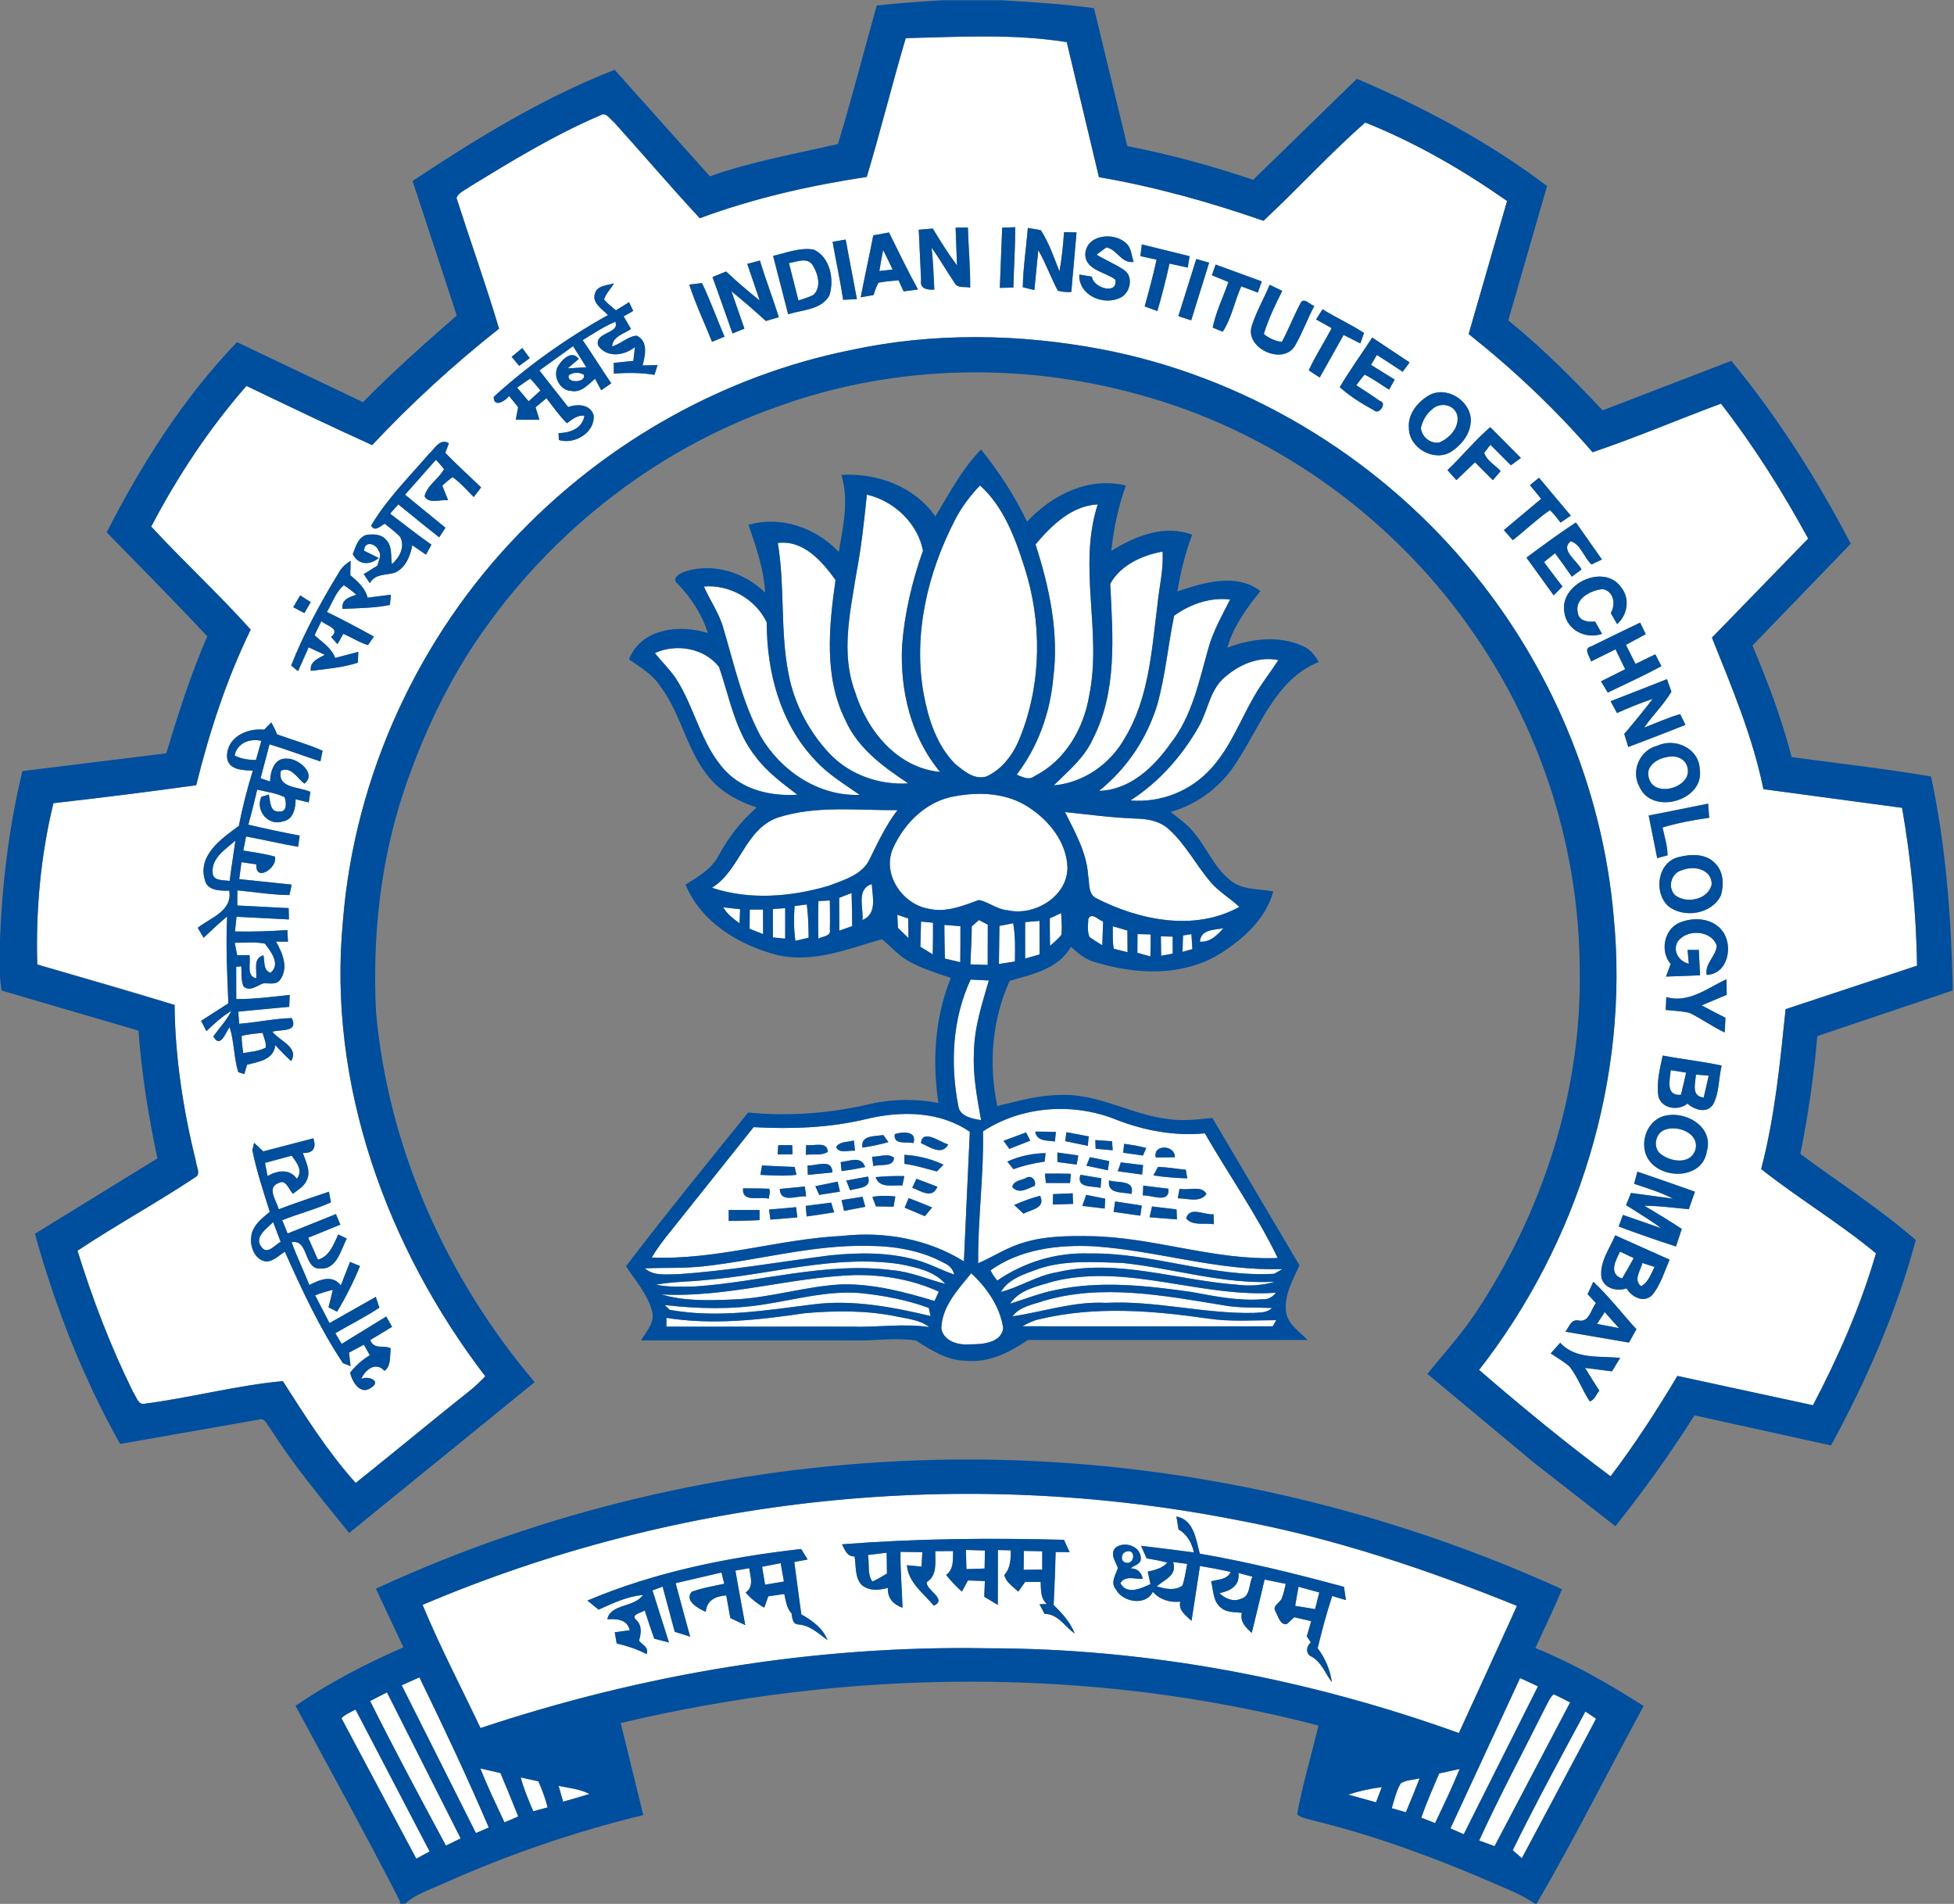 <svg width="78" height="76" viewBox="0 0 78 76" fill="none" xmlns="http://www.w3.org/2000/svg">
<rect x="0" y="0" width="78" height="76" fill="#808080" stroke="none"/>
<g clip-path="url(#clip0_501_523)">
<path d="M36.155 1.523C38.295 1.472 40.461 1.339 42.583 1.682L43.868 7.071C46.105 7.455 48.294 8.068 50.435 8.814C51.81 7.529 53.084 6.134 54.495 4.89C56.499 5.688 58.393 6.786 60.16 8.023L58.626 13.334C60.414 14.753 62.08 16.325 63.573 18.052C65.301 17.467 66.987 16.748 68.698 16.112C70.01 17.804 71.155 19.62 72.179 21.499L68.337 25.454C69.132 27.432 69.962 29.404 70.394 31.501L75.927 32.246C76.292 34.327 76.492 36.434 76.526 38.546L71.278 40.284C71.058 42.424 70.85 44.58 70.302 46.666C71.79 47.841 73.424 48.819 74.885 50.03C74.275 52.137 73.387 54.152 72.371 56.094L66.959 54.924C66.135 56.3 65.264 57.651 64.292 58.931C62.485 57.587 60.746 56.156 59.042 54.684C63.002 49.613 65.042 43.036 64.417 36.616C63.98 31.472 61.882 26.491 58.552 22.55C54.853 18.143 49.631 15.021 43.973 13.941C40.675 13.317 37.248 13.263 33.958 13.975C28.951 14.983 24.299 17.592 20.756 21.261C16.714 25.405 14.152 30.975 13.691 36.749C13.061 43.263 15.442 49.804 19.372 54.938C19.175 55.144 18.97 55.342 18.747 55.519C17.206 56.714 15.731 57.991 14.198 59.197C13.082 57.951 12.188 56.534 11.29 55.13C9.429 55.303 7.568 55.807 5.696 56.043C5.479 56.004 5.437 55.733 5.32 55.58C4.419 53.762 3.694 51.862 3.093 49.925C4.631 48.906 6.251 48.017 7.788 46.999C8.036 46.87 7.833 46.566 7.821 46.364C7.317 44.319 6.989 42.225 6.968 40.115C5.155 39.536 3.318 39.026 1.488 38.5C1.424 36.339 1.621 34.163 2.132 32.061C4.034 31.846 5.934 31.607 7.831 31.344C8.361 29.214 9.045 27.108 10.007 25.133C8.734 23.713 7.329 22.42 6.036 21.018C7.089 19.015 8.343 17.11 9.838 15.405L14.856 17.768C16.424 16.094 18.122 14.543 19.921 13.12C19.399 11.366 18.78 9.641 18.222 7.9C18.316 7.665 18.593 7.582 18.78 7.434C20.456 6.41 22.144 5.38 23.956 4.608C24.187 4.446 24.348 4.758 24.507 4.874L27.934 8.711C30.087 7.912 32.333 7.406 34.599 7.062C35.151 5.225 35.612 3.363 36.155 1.523ZM40.005 9.09L39.911 11.491L40.453 11.478C40.468 10.674 40.53 9.873 40.524 9.069L40.005 9.09ZM36.675 9.17L36.769 11.189C36.708 11.533 37.032 11.579 37.296 11.561C37.269 11.002 37.248 10.444 37.189 9.887C37.522 10.35 37.801 10.849 38.124 11.318C38.248 11.522 38.533 11.425 38.727 11.482C38.735 10.682 38.659 9.884 38.636 9.083L38.146 9.085C38.157 9.589 38.188 10.092 38.203 10.596C37.85 10.125 37.54 9.625 37.233 9.123L36.675 9.17ZM41.029 9.098C40.967 9.887 40.842 10.674 40.827 11.466L41.29 11.578L41.446 9.984C41.746 10.504 41.946 11.075 42.229 11.606C42.404 11.651 42.585 11.668 42.765 11.655C42.824 10.862 42.913 10.071 42.972 9.277L42.475 9.267C42.437 9.792 42.388 10.317 42.291 10.836C42.069 10.275 41.877 9.694 41.546 9.187L41.029 9.098ZM34.86 9.395L34.358 11.867L34.872 11.778C34.918 11.606 34.982 11.441 35.066 11.286C35.33 11.231 35.599 11.215 35.868 11.189L36.072 11.632L36.646 11.555C36.232 10.81 35.866 10.04 35.486 9.279L34.86 9.395ZM33.236 9.653C33.369 10.426 33.541 11.19 33.657 11.967L34.206 11.94L33.756 9.562L33.236 9.653ZM43.322 10.176C43.348 10.785 44.121 10.856 44.521 11.159C44.639 11.781 43.642 11.507 43.586 11.043L43.084 10.961C43.049 11.799 44.066 12.224 44.739 11.875C45.12 11.683 45.253 11.044 44.88 10.785C44.531 10.546 44.134 10.386 43.774 10.166L44.163 9.876C44.602 9.953 44.746 10.523 45.253 10.454C45.163 10.204 45.166 9.892 44.949 9.705C44.457 9.244 43.336 9.361 43.322 10.176ZM45.522 10.224L46.169 10.363C46.034 10.992 45.865 11.614 45.693 12.232L46.2 12.416C46.383 11.79 46.544 11.158 46.684 10.521L47.413 10.682L47.486 10.226L45.58 9.756L45.522 10.224ZM30.861 10.214L31.462 12.544C32.026 12.364 32.776 12.377 33.106 11.799C33.311 11.166 33.142 10.265 32.484 9.963C31.93 9.866 31.393 10.096 30.861 10.214ZM47.754 10.339L47.038 12.621L47.55 12.786L48.266 10.485L47.754 10.339ZM29.829 10.534L30.325 11.995C29.863 11.627 29.416 11.241 28.985 10.838L28.442 11.061C28.733 11.803 28.981 12.559 29.241 13.312L29.716 13.119L29.197 11.627C29.67 12.008 30.124 12.408 30.574 12.813L31.089 12.661C30.851 11.903 30.564 11.161 30.333 10.401L29.829 10.534ZM48.527 10.56L48.377 10.987L49.036 11.258C48.829 11.863 48.535 12.446 48.409 13.078L48.809 13.242C49.167 12.695 49.28 12.024 49.549 11.43L50.211 11.678L50.366 11.231L48.527 10.56ZM23.764 11.676C23.595 12.08 24.035 12.331 24.269 12.577C22.635 13.488 21.092 14.581 19.709 15.839C19.699 16.287 20.165 16.015 20.323 15.808L20.684 16.253L20.588 16.755L21.532 16.753L21.378 16.258L21.814 15.897C22.078 16.236 22.323 16.593 22.631 16.895C22.843 16.744 23.047 16.558 23.331 16.594C23.24 17.111 22.763 17.274 22.297 17.29L22.308 17.562C22.927 17.761 23.764 17.265 23.697 16.571C23.555 16.128 23.045 16.12 22.679 16.246L21.532 14.787L22.876 13.818L23.404 14.659L22.659 14.704L23.104 14.328C22.841 13.97 22.466 14.316 22.297 14.584C22.031 14.966 22.329 15.587 22.796 15.605C23.201 15.69 23.477 15.35 23.752 15.119L24 15.579L24.399 15.3C24.012 14.73 23.649 14.144 23.26 13.576C23.685 13.317 24.102 13.035 24.563 12.843C24.757 13.337 23.711 13.243 23.879 13.796C24.225 14.297 24.926 14.202 25.347 13.851L25.282 14.405L24.499 14.486L24.504 14.914C25.045 14.874 25.587 14.871 26.125 14.963L26.247 14.574L25.649 14.587C25.759 14.19 25.882 13.613 25.415 13.399C25.054 13.427 24.783 13.734 24.433 13.826C24.466 13.421 24.909 13.329 25.188 13.132L24.894 12.63L25.277 12.411L25.111 12.063L24.589 12.387C24.422 12.252 24.253 12.118 24.112 11.955C24.187 11.711 24.386 11.528 24.51 11.31C24.259 11.397 23.879 11.381 23.764 11.676ZM27.515 11.359C27.765 12.142 28.121 12.882 28.423 13.644L28.922 13.439C28.616 12.728 28.357 11.998 28.022 11.3L27.515 11.359ZM50.683 11.369C50.455 11.914 50.155 12.431 49.974 12.995C49.659 13.895 51.228 14.615 51.697 13.793C51.994 13.286 52.188 12.728 52.465 12.213C52.298 12.172 52.101 11.896 51.945 12.049C51.656 12.566 51.453 13.125 51.17 13.647C50.904 13.614 50.653 13.504 50.449 13.33C50.634 12.733 50.903 12.168 51.184 11.612L50.683 11.369ZM52.536 12.751L53.16 13.099C52.861 13.663 52.511 14.2 52.244 14.781C52.386 14.879 52.533 14.976 52.682 15.068L53.634 13.37L54.302 13.708L54.448 13.289C53.914 12.943 53.333 12.679 52.794 12.346L52.536 12.751ZM53.481 15.454C53.893 15.828 54.377 16.122 54.863 16.389C55.055 16.565 55.388 16.071 55.08 16.005C54.776 15.782 54.454 15.585 54.142 15.377C54.249 15.234 54.352 15.086 54.474 14.953C54.815 15.126 55.125 15.352 55.45 15.554L55.673 15.152L54.728 14.566L54.96 14.169C55.306 14.387 55.651 14.61 55.992 14.84L56.269 14.467L54.778 13.475C54.348 14.134 53.883 14.774 53.481 15.454ZM20.424 14.243L20.725 14.605L21.146 14.297L20.849 13.893L20.424 14.243ZM57.001 15.805C56.569 16.072 56.19 16.548 56.241 17.083C56.236 17.869 57.223 18.445 57.904 18.045C58.348 17.766 58.722 17.297 58.711 16.748C58.68 15.958 57.692 15.368 57.001 15.805ZM57.779 18.767L58.137 19.166L58.88 18.454L59.592 19.167L59.902 18.806C59.688 18.568 59.344 18.386 59.246 18.075L59.495 17.755L60.313 18.573L60.71 18.281L59.487 17.05C58.873 17.579 58.365 18.211 57.779 18.767ZM17.118 18.124C16.323 19.049 15.437 19.927 14.817 20.976C14.958 21.256 15.18 20.991 15.362 20.907C15.569 21.079 15.793 21.237 15.977 21.435C16.177 21.844 15.946 22.251 15.642 22.522C15.593 22.19 15.669 21.787 15.398 21.532C15.203 21.314 14.884 21.312 14.617 21.355C14.28 21.465 14.2 21.831 14.083 22.118C14.303 22.559 14.755 22.573 15.12 22.274L14.536 21.985C14.536 21.565 15.02 21.693 15.114 21.988C15.255 22.169 15.102 22.382 15.073 22.574L14.521 22.917C14.6 23.039 14.681 23.16 14.763 23.28C14.981 22.879 15.431 22.978 15.787 22.85C16.202 22.648 16.378 22.189 16.46 21.764L17.004 22.141L17.221 21.741C16.658 21.347 16.118 20.92 15.572 20.503L15.9 20.134L17.531 21.448L17.782 21.066L16.169 19.747L17.403 18.352C17.515 18.473 17.623 18.598 17.726 18.726C17.516 19.118 17.045 19.372 16.947 19.812C17.121 20.132 17.59 19.926 17.887 19.971C17.813 19.774 17.735 19.578 17.654 19.384C17.786 19.265 17.922 19.152 18.063 19.044C18.381 19.267 18.636 19.566 18.91 19.84L19.207 19.456C18.729 18.998 18.237 18.552 17.776 18.078L17.918 17.692C17.559 17.474 17.346 17.927 17.118 18.124ZM61.435 19.071L61.072 19.366L61.52 19.912L60.032 21.16L60.386 21.563C60.889 21.173 61.345 20.726 61.868 20.364C62.031 20.51 62.159 20.689 62.295 20.861L62.704 20.582C62.27 20.086 61.857 19.574 61.435 19.071ZM60.933 22.259L62.021 23.766L62.37 23.413C62.118 23.091 61.875 22.765 61.632 22.438L62.074 22.084C62.304 22.39 62.528 22.702 62.745 23.019L63.129 22.735C62.976 22.389 62.249 21.956 62.702 21.606C63.096 21.719 63.229 22.258 63.531 22.533L63.946 22.333L62.907 20.856C62.231 21.297 61.581 21.778 60.933 22.259ZM13.511 22.881C12.792 24.059 12.13 25.28 11.623 26.565L11.896 26.792L12.321 25.84L12.967 26.137C12.705 26.29 12.357 26.401 12.406 26.779C13.036 26.705 13.676 26.647 14.285 26.454L14.303 26.02L13.378 26.263C13.23 25.86 12.862 25.633 12.557 25.362C12.639 25.167 12.736 24.982 12.831 24.794C13.005 24.978 13.621 25.077 13.219 25.428L13.473 25.712L13.703 25.302C14.036 25.441 14.341 25.646 14.689 25.75L14.925 25.41C14.306 25.069 13.685 24.735 13.05 24.427C13.266 24.072 13.399 23.628 13.727 23.362C13.903 23.474 14.069 23.601 14.225 23.741C13.936 23.836 13.621 23.933 13.673 24.307C14.303 24.274 14.943 24.276 15.564 24.148L15.603 23.739L14.674 23.858C14.579 23.468 14.272 23.206 13.982 22.958L13.996 22.39C13.791 22.507 13.622 22.673 13.511 22.881ZM62.449 24.453C62.543 25.152 63.304 25.53 63.949 25.303L63.673 24.809C63.406 24.844 63.02 24.788 62.983 24.46C62.84 23.895 63.508 23.559 63.974 23.516C64.427 23.598 64.501 24.123 64.3 24.473L64.553 24.914C64.975 24.535 65.077 23.889 64.706 23.436C64.02 22.472 62.226 23.318 62.449 24.453ZM11.706 24.238L12.149 24.474L12.403 24.036L11.983 23.766L11.706 24.238ZM63.523 25.8C63.178 25.887 63.467 26.201 63.513 26.404L64.489 25.919L64.873 26.715L63.908 27.199L64.181 27.647C64.896 27.3 65.62 26.971 66.32 26.593L66.076 26.12L65.287 26.501L64.904 25.741L65.695 25.315L65.472 24.854C64.816 25.157 64.171 25.482 63.523 25.8ZM64.292 27.991C64.374 28.15 64.463 28.306 64.548 28.464C65.014 28.252 65.49 28.062 65.974 27.896C65.608 28.373 65.229 28.84 64.837 29.296L64.998 29.818C65.766 29.542 66.524 29.243 67.281 28.936L67.069 28.506C66.575 28.648 66.107 28.863 65.63 29.046C65.971 28.552 66.412 28.127 66.719 27.612L66.542 27.11C65.797 27.419 65.042 27.701 64.292 27.991ZM10.545 29.127C9.859 29.053 9.045 29.429 9.063 30.213C9.09 30.738 9.7 30.75 10.094 30.76C9.867 31.485 9.681 32.221 9.534 32.967C8.857 33.467 7.892 34.127 8.174 35.108C8.258 35.563 8.796 35.56 9.152 35.553C9.283 36.374 8.41 36.626 7.893 37.035L8.128 37.435C8.433 37.142 8.743 36.854 9.067 36.582C9.013 37.737 9.068 38.896 9.116 40.051L8.028 40.748L8.241 41.16C8.55 40.863 8.868 40.571 9.237 40.351C9.05 40.727 8.758 41.031 8.517 41.369C8.791 41.881 9.009 41.213 9.165 40.998C9.356 41.582 9.331 42.211 9.51 42.797L9.753 42.875L9.861 42.503C10.324 42.378 10.924 42.312 10.99 41.718C11.19 41.94 11.4 42.153 11.62 42.357C11.952 41.804 11.152 41.551 10.873 41.185C11.184 41.08 11.93 41.226 11.645 40.639C10.941 40.658 10.248 40.814 9.546 40.867L9.511 40.383C10.188 40.306 10.866 40.242 11.545 40.191L11.563 39.715C10.854 39.792 10.145 39.885 9.431 39.88L9.428 38.597L9.631 38.569C9.654 38.834 9.612 39.116 9.717 39.368C9.964 39.611 10.26 39.339 10.509 39.254C10.744 39.236 11.041 39.334 11.194 39.093C11.525 38.618 11.271 38.029 11.016 37.585L11.494 37.59L11.471 37.125C10.775 37.174 10.078 37.196 9.38 37.181L9.441 36.595L11.533 36.702L11.522 36.249C10.837 36.226 10.156 36.172 9.472 36.145L9.474 35.542C10.166 35.604 10.855 35.724 11.553 35.729L11.643 35.312L9.549 35.092L9.639 34.416L10.232 34.503C10.194 35.249 11.11 34.618 10.97 34.193C10.558 34.076 10.132 34.022 9.712 33.951L9.822 33.39C10.516 33.52 11.203 33.679 11.898 33.802L11.963 33.354C11.277 33.225 10.593 33.081 9.914 32.919C10.042 32.456 10.159 31.99 10.266 31.521C10.634 31.606 11.018 31.654 11.359 31.82C11.43 32.01 11.474 32.412 11.164 32.394C10.76 32.435 10.793 31.974 10.731 31.715L10.432 31.808C10.183 32.361 10.714 32.99 11.297 32.788C11.715 32.712 11.799 32.26 11.801 31.905L12.324 32.03L12.388 31.61C11.963 31.401 11.046 31.48 11.215 30.765C11.618 30.578 11.873 31.073 12.15 31.282C12.656 30.891 11.907 30.267 11.459 30.284C10.954 30.236 10.787 30.792 10.782 31.196L10.402 31.067L10.759 29.711C11.443 29.918 12.111 30.172 12.79 30.394L12.877 29.967C12.29 29.704 11.666 29.537 11.062 29.314C10.995 29.15 10.918 28.991 10.831 28.838L10.545 29.127ZM66.163 29.767C65.467 29.931 65.093 30.763 65.438 31.393C65.93 32.563 68.057 31.971 67.85 30.701C67.819 29.875 66.87 29.437 66.163 29.767ZM65.812 32.553L66.153 34.255L66.565 34.142C66.562 33.763 66.445 33.397 66.365 33.031C66.974 32.85 67.597 32.73 68.227 32.645L68.185 32.081L65.812 32.553ZM67.016 34.211C66.169 34.409 65.999 35.601 66.581 36.159C67.207 36.675 68.332 36.492 68.693 35.745C68.826 35.318 68.797 34.779 68.457 34.454C68.093 34.066 67.49 34.088 67.016 34.211ZM67.013 36.844C66.416 37.122 66.266 37.992 66.691 38.479L66.504 38.983L67.863 38.932L67.812 37.918H67.366L67.413 38.472C67.025 38.377 66.755 37.974 66.967 37.591C67.322 37.079 68.311 37.115 68.529 37.749C68.501 38.177 68.045 38.454 68.127 38.916C68.989 38.884 69.207 37.721 68.738 37.142C68.337 36.63 67.569 36.597 67.013 36.844ZM66.516 39.803L66.493 40.315C66.806 40.348 67.123 40.36 67.433 40.427C67.919 40.66 68.355 40.985 68.846 41.213L68.877 40.627C68.557 40.467 68.24 40.302 67.925 40.132L68.926 39.711L68.917 39.088C68.153 39.442 67.415 40.056 66.516 39.803ZM66.202 43.775C66.342 44.262 66.997 44.352 67.359 44.055C67.645 44.301 68.126 44.467 68.382 44.088C68.634 43.617 68.6 43.048 68.725 42.536C67.947 42.367 67.154 42.285 66.373 42.134C66.258 42.67 66.115 43.223 66.202 43.775ZM66.365 44.567C65.743 44.779 65.464 45.585 65.736 46.164C66.192 47.109 67.965 47.124 68.132 45.957C68.431 44.953 67.215 44.285 66.365 44.567ZM10.508 45.96L10.143 45.619L10.073 45.914C10.243 46.748 10.512 47.562 10.77 48.373C10.445 48.639 10.061 48.934 10.025 49.389C9.976 49.792 10.199 50.344 10.67 50.357C10.946 50.319 11.146 50.106 11.371 49.965C12.052 51.492 12.762 53.019 13.69 54.413L13.993 54.533L13.931 53.995L14.525 53.676L14.763 54.095C14.461 54.28 14.193 54.514 13.977 54.794C14.059 55.17 14.398 55.726 14.837 55.378C15.23 55.119 14.671 54.894 14.42 55.05C14.568 54.678 14.997 54.336 15.347 54.72C15.619 54.538 15.555 54.113 15.596 53.824C15.322 53.675 14.93 53.893 14.779 53.493L15.65 52.963L15.418 52.551L13.639 53.644L13.386 53.219C13.97 52.874 14.581 52.575 15.143 52.2L15.001 51.768L13.153 52.815L12.579 51.706C12.81 51.618 13.047 51.544 13.287 51.486L13.114 52.185L13.455 52.36C13.806 51.776 14.114 51.167 14.37 50.537L13.972 50.371L13.606 51.309C13.253 50.864 12.771 51.085 12.349 51.292C12.119 50.719 11.85 50.165 11.64 49.586C12.345 49.453 12.099 50.695 12.812 50.639C13.445 50.659 13.609 49.894 13.841 49.439L13.502 49.277C13.317 49.669 13.159 50.155 12.688 50.283L12.303 49.407L13.585 48.886L13.409 48.463L11.482 49.239L11.266 48.708C11.906 48.45 12.582 48.281 13.21 47.995L13.13 47.57L11.126 48.271C11.047 47.943 10.622 47.403 11.121 47.224C11.415 47.05 11.53 47.496 11.692 47.652C11.902 47.488 12.165 47.347 12.258 47.08C12.409 46.724 12.198 46.359 12.091 46.024C12.501 46.041 12.638 45.816 12.506 45.44L10.508 45.96ZM65.362 46.77L65.231 47.255C65.756 47.432 66.293 47.593 66.788 47.848L65.106 47.621L64.909 48.105C65.379 48.409 65.864 48.691 66.312 49.028L64.783 48.496L64.615 48.96C65.371 49.243 66.133 49.508 66.901 49.756L67.133 49.054C66.641 48.734 66.141 48.426 65.635 48.13C66.23 48.13 66.821 48.217 67.413 48.268L67.658 47.569C66.897 47.29 66.132 47.024 65.362 46.77ZM63.934 51.033C64.069 51.451 64.553 51.551 64.929 51.43C65.136 51.775 65.613 52.031 65.953 51.697C66.289 51.287 66.44 50.762 66.647 50.281C65.915 49.973 65.198 49.635 64.476 49.31C64.249 49.861 63.825 50.404 63.934 51.033ZM63.601 51.164L63.375 51.663L63.708 52.014C63.509 52.259 63.444 52.782 63.032 52.715C62.72 52.635 62.635 52.969 62.49 53.158L65.024 53.593L65.324 53.058C64.743 52.433 64.228 51.747 63.601 51.164ZM61.901 54.024C62.154 54.195 62.421 54.348 62.653 54.55C62.986 54.975 63.163 55.495 63.462 55.944C63.656 55.879 63.719 55.656 63.844 55.513C63.647 55.212 63.457 54.909 63.273 54.604C63.631 54.645 63.989 54.692 64.346 54.742L64.673 54.205C63.851 54.116 62.901 54.279 62.28 53.601L61.901 54.024ZM35.102 10.819L35.254 9.981L35.632 10.759L35.102 10.819ZM31.493 10.499C31.805 10.46 32.209 10.248 32.437 10.578C32.653 10.92 32.809 11.471 32.461 11.778C32.273 11.87 32.069 11.929 31.872 11.995L31.493 10.499ZM22.71 14.973C22.905 14.853 23.102 14.847 23.303 14.957C23.421 15.288 22.577 15.311 22.71 14.973Z" fill="white"/>
<path d="M20.642 15.473L21.166 15.114C21.31 15.263 21.44 15.427 21.575 15.588L21.102 16.018L20.642 15.473ZM57.165 16.34C57.475 16.04 58.048 16.133 58.171 16.573C58.269 17.06 57.864 17.498 57.441 17.669C57.268 17.687 57.095 17.636 56.96 17.526C56.825 17.416 56.739 17.258 56.72 17.085C56.779 16.798 56.934 16.524 57.165 16.34ZM39.12 19.376C40.061 20.227 40.517 21.453 40.891 22.632C41.597 24.817 41.584 27.253 40.735 29.396C40.482 30.059 40.041 30.689 39.381 30.993C38.897 31.147 38.471 30.773 38.123 30.49C37.392 29.749 37.061 28.712 36.872 27.712C36.439 25.328 37.028 22.863 38.129 20.738C38.388 20.236 38.733 19.784 39.12 19.376ZM34.603 19.745C35.681 19.988 36.637 20.89 36.844 21.982C36.411 23.199 36.112 24.465 36.011 25.754C35.919 27.548 36.358 29.412 37.527 30.814C35.802 30.651 34.598 29.148 34.122 27.587C33.562 26.068 33.936 24.44 34.182 22.897C34.383 21.855 34.494 20.8 34.603 19.745ZM41.336 21.731C41.972 20.977 42.775 20.185 43.82 20.134C43.013 22.62 43.999 25.234 43.48 27.755C43.266 29.069 42.527 30.359 41.308 30.974C41.076 31.165 40.817 31.014 40.584 30.922C41.429 29.816 41.917 28.464 42.041 27.082C42.281 25.272 41.89 23.449 41.336 21.731ZM31.048 21.675C32.075 21.544 32.814 22.407 33.354 23.153C33.088 25.021 32.881 27.033 33.762 28.779C34.264 29.89 35.274 30.618 36.257 31.272C35.098 31.345 33.912 30.925 33.109 30.077C32.292 29.201 31.706 28.099 31.481 26.918C31.133 25.188 31.342 23.411 31.048 21.675ZM44.317 23.304C44.721 22.563 45.597 22.162 46.407 22.018C46.454 22.735 46.27 23.436 46.203 24.146C45.972 25.96 45.867 27.878 44.889 29.481C44.308 30.507 43.249 31.247 42.063 31.35C42.635 30.786 43.275 30.261 43.618 29.512C44.606 27.596 44.422 25.382 44.317 23.304ZM28.098 23.413C29.117 23.322 30.178 23.918 30.607 24.849C30.607 26.816 31.143 28.872 32.527 30.33C33.035 30.901 33.698 31.291 34.317 31.729C32.679 31.793 31.168 30.773 30.362 29.389C29.622 28.012 29.292 26.465 28.846 24.978C28.67 24.424 28.329 23.943 28.098 23.413ZM46.868 24.578C47.511 24.115 48.303 23.836 49.103 23.931C48.779 24.581 48.41 25.216 48.223 25.924C47.859 27.215 47.583 28.585 46.735 29.665C46.063 30.622 45.113 31.532 43.873 31.57C44.974 30.683 45.783 29.485 46.195 28.132C46.521 26.969 46.626 25.756 46.868 24.578ZM26.14 26.071C26.985 25.676 28.119 25.869 28.7 26.619C29.127 27.84 29.34 29.186 30.175 30.22C30.625 30.824 31.238 31.268 31.829 31.723C30.802 31.79 29.691 31.547 28.962 30.773C27.97 29.724 27.74 28.223 26.954 27.043C26.708 26.698 26.407 26.399 26.14 26.071ZM48.87 27.051C49.449 26.534 50.243 26.184 51.029 26.35C50.719 26.831 50.36 27.279 50.076 27.774C49.515 28.738 49.122 29.814 48.366 30.653C47.963 31.106 47.461 31.46 46.898 31.686C46.335 31.911 45.727 32.002 45.123 31.953C46.265 31.222 47.183 30.18 47.851 29.007C48.22 28.369 48.287 27.555 48.87 27.051ZM9.364 30.157C9.475 29.655 9.961 29.47 10.434 29.572L10.217 30.338C9.922 30.334 9.628 30.298 9.364 30.157ZM66.493 30.231C66.799 30.141 67.19 30.213 67.329 30.538C67.695 31.398 66.002 31.928 65.812 31.027C65.69 30.6 66.127 30.297 66.493 30.231ZM38.144 31.78C39.14 31.595 40.241 31.662 41.099 32.248C41.9 32.778 42.584 33.641 42.611 34.636C42.606 35.799 41.278 36.582 40.215 36.334C39.8 36.305 39.465 36.001 39.074 35.927C38.441 36.154 37.773 36.438 37.085 36.278C36.022 36.109 35.185 34.879 35.653 33.85C36.111 32.834 37.008 31.954 38.144 31.78ZM31.028 32.642C32.574 32.135 34.23 32.358 35.827 32.337C35.374 32.926 35.057 33.6 34.731 34.261C34.447 34.92 33.685 35.125 33.075 35.361C31.578 35.801 29.917 35.939 28.419 35.437C29.542 34.747 29.724 33.119 31.028 32.642ZM42.512 32.415C43.497 32.52 44.48 32.652 45.471 32.681C45.893 32.701 46.339 32.804 46.656 33.101C47.332 33.707 47.745 34.534 48.33 35.218C48.661 35.601 49.106 35.855 49.472 36.2C47.688 37.196 45.463 36.734 43.733 35.842C43.425 35.658 43.5 35.249 43.436 34.951C43.38 34.03 42.911 33.221 42.512 32.415ZM8.487 34.819C8.443 34.24 9.019 33.892 9.398 33.554L9.167 35.166C8.924 35.121 8.486 35.184 8.487 34.819ZM67.18 34.724C67.641 34.547 68.329 34.701 68.329 35.302C68.186 35.919 67.318 36.091 66.857 35.727C66.54 35.391 66.731 34.813 67.18 34.724ZM34.425 36.725C34.48 36.232 34.166 35.494 34.8 35.29C34.827 35.799 35.026 36.483 34.425 36.725ZM33.498 35.84L33.994 35.647L34.018 36.969L33.501 37.151L33.498 35.84ZM32.669 35.968L33.126 35.945V37.105C33.185 37.384 32.827 37.374 32.666 37.468L32.669 35.968ZM28.869 36.218L29.543 36.293L29.524 36.856C29.273 36.679 29.025 36.487 28.869 36.218ZM31.718 36.167L32.207 36.104C32.261 36.544 32.276 36.987 32.279 37.43L31.75 37.558C31.686 37.097 31.683 36.631 31.718 36.167ZM29.929 36.308L30.461 36.306L30.462 37.288L29.921 37.073L29.929 36.308ZM30.851 36.286L31.343 36.252V37.468L30.851 37.42V36.286ZM35.82 36.515L36.255 36.662L36.265 37.448L35.842 37.036L35.82 36.515ZM41.905 36.657L42.358 36.449C42.373 36.736 42.404 37.027 42.37 37.314C42.242 37.484 42.069 37.614 41.915 37.758L41.905 36.657ZM43.444 36.674C43.599 36.4 43.842 36.736 44.035 36.781L44.002 37.734L43.492 37.404C43.39 37.179 43.435 36.912 43.444 36.674ZM36.765 36.787L37.243 36.833L37.233 38.097L36.739 37.793L36.765 36.787ZM38.792 36.979L39.076 36.725L39.431 36.91L39.427 38.518L38.736 38.495L38.792 36.979ZM39.895 36.961L40.445 36.853C40.535 37.356 40.522 37.872 40.514 38.382L39.875 38.479L39.895 36.961ZM40.922 36.808L41.495 36.759L41.498 38.098L40.92 38.264L40.922 36.808Z" fill="white"/>
<path d="M37.698 36.92L38.339 36.972L38.333 38.408L37.719 38.265L37.698 36.92ZM44.419 36.974L45.005 37.145L45.01 38.011L44.459 37.871C44.403 37.574 44.426 37.273 44.419 36.974ZM47.898 37.588C47.933 37.089 48.471 37.128 48.837 37.051C48.594 37.332 48.304 37.619 47.898 37.588ZM45.407 37.286L45.934 37.299L45.921 38.178L45.401 38.032L45.407 37.286ZM46.339 37.376L46.814 37.387L46.812 38.067L46.351 38.152L46.339 37.376ZM47.224 37.34L47.56 37.289L47.598 37.888L47.203 37.995L47.224 37.34ZM9.369 37.633C9.769 37.635 10.176 37.589 10.572 37.666C10.811 37.973 11.216 38.495 10.8 38.831C10.494 38.726 10.573 38.377 10.516 38.131C10.082 38.255 10.27 38.725 10.225 39.053C9.81 38.955 10.03 38.428 9.954 38.123L9.469 38.134L9.369 37.633ZM38.745 39.102L39.473 39.138C39.199 40.082 38.886 41.034 38.878 42.027C38.832 42.932 39.006 43.827 39.163 44.713C38.825 44.659 38.31 44.567 38.254 44.153C37.927 42.473 38.014 40.668 38.745 39.102ZM9.646 41.352C9.918 41.278 10.202 41.26 10.483 41.229C10.532 41.421 10.632 41.611 10.608 41.816C10.334 41.969 10.009 41.977 9.707 42.038C9.682 41.81 9.641 41.582 9.646 41.352ZM66.693 42.717L67.308 42.818L67.1 43.702C66.478 43.755 66.655 43.118 66.693 42.717ZM67.697 42.895L68.208 42.937L68.007 43.812C67.499 43.753 67.676 43.261 67.697 42.895ZM39.24 45.159C40.804 44.135 42.875 44.002 44.592 44.708C45.706 45.136 46.901 45.356 48.095 45.24C49.055 46.904 50.169 48.487 51.005 50.217C48.459 50.32 46.018 49.372 43.482 49.344C42.608 49.334 41.715 49.337 40.873 49.598C40.223 49.777 39.66 50.161 39.047 50.425C39.027 48.666 39.275 46.918 39.24 45.159ZM40.059 45.537L40.292 45.86C40.569 45.748 40.847 45.639 41.126 45.533L40.958 45.205L40.059 45.537ZM41.324 45.171C41.392 45.573 41.8 45.517 42.11 45.565L42.148 45.182C41.872 45.172 41.598 45.166 41.324 45.171ZM42.568 45.194L42.522 45.551C42.823 45.611 43.121 45.675 43.422 45.739L43.459 45.363L42.568 45.194ZM43.725 45.509L43.735 45.855L44.416 45.916L44.391 45.556L43.725 45.509ZM44.872 45.66L44.836 46.013L45.624 46.126C45.655 46.05 45.721 45.901 45.754 45.825C45.463 45.747 45.168 45.696 44.872 45.66ZM46.138 46.205L46.897 46.195C46.912 45.689 46.008 45.665 46.138 46.205ZM40.21 46.367L40.456 46.672C40.857 46.521 41.275 46.429 41.699 46.369L41.738 46.031C41.211 46.037 40.691 46.151 40.21 46.367ZM42.209 46.004L42.212 46.387L42.98 46.485L43.042 46.123L42.209 46.004ZM43.507 46.191L43.367 46.531L44.224 46.713L44.277 46.347L43.507 46.191ZM44.621 46.753L45.589 46.886L45.63 46.508L44.744 46.4L44.621 46.753ZM46.226 46.58C46.178 46.664 46.087 46.833 46.041 46.918C46.487 46.989 46.94 47.023 47.393 47.037L47.335 46.695C46.965 46.656 46.597 46.59 46.226 46.58ZM41.712 46.849L41.749 47.22L42.713 47.222L42.744 46.854C42.399 46.836 42.055 46.836 41.712 46.849ZM40.934 47.035C40.743 47.115 40.456 47.137 40.407 47.38C40.661 47.69 41.019 47.447 41.306 47.332C41.379 47.105 41.147 46.873 40.934 47.035ZM43.128 46.894C42.959 47.447 43.599 47.324 43.932 47.419L43.963 47.035L43.128 46.894ZM44.272 47.119C44.19 47.68 44.802 47.568 45.164 47.662C45.322 47.081 44.611 47.23 44.272 47.119ZM45.637 47.327L45.621 47.719C45.967 47.691 46.695 48.069 46.641 47.452L45.637 47.327ZM47.086 47.452L47.014 47.834C47.383 47.828 47.913 48.029 48.158 47.657C47.964 47.299 47.426 47.537 47.086 47.452ZM42.037 47.667L42.027 48.082L42.836 48.056L42.818 47.634L42.037 47.667ZM40.486 48.098L40.858 48.448C41.167 48.272 41.748 48.235 41.52 47.732C41.165 47.826 40.821 47.952 40.486 48.098ZM43.205 48.136L44.096 48.243L44.117 47.849L43.359 47.696L43.205 48.136ZM44.514 47.959L44.455 48.376L45.52 48.527L45.576 48.123L44.514 47.959ZM45.988 48.159L45.891 48.589C46.254 48.627 46.617 48.656 46.981 48.674L46.965 48.276C46.639 48.242 46.313 48.203 45.988 48.159ZM47.349 48.633C47.6 48.955 48.095 48.801 48.455 48.87L48.441 48.469C48.085 48.515 47.493 48.133 47.349 48.633ZM34.627 44.659C35.986 44.337 37.525 44.358 38.714 45.177L38.477 50.352C37.036 49.454 35.303 49.147 33.626 49.334C31.071 49.459 28.587 50.307 26.015 50.196C26.238 49.82 26.503 49.474 26.778 49.137L30.082 44.993C31.603 45.076 33.142 45.021 34.627 44.659ZM35.717 45.273C35.66 45.727 36.186 45.558 36.462 45.63C36.62 45.136 36.019 45.167 35.717 45.273ZM34.427 45.809C34.777 45.759 35.123 45.686 35.463 45.591L35.259 45.307C34.931 45.366 34.342 45.305 34.427 45.809ZM36.764 45.63C37.109 45.778 37.591 46.149 37.852 45.683C37.537 45.602 36.82 45.038 36.764 45.63ZM33.375 45.788C33.513 46.075 33.882 45.899 34.13 45.935L34.083 45.524C33.846 45.599 33.525 45.551 33.375 45.788ZM31.068 45.712L31.042 46.081L31.636 46.077L31.623 45.712H31.068ZM32.182 45.701L32.167 46.096C32.456 46.057 32.791 46.145 33.047 45.977C33.014 45.527 32.474 45.771 32.182 45.701ZM34.809 46.173L34.865 46.549C35.126 46.459 35.671 46.605 35.687 46.214C35.445 46.017 35.093 46.185 34.809 46.173ZM36.104 46.098L36.103 46.457C36.542 46.515 36.966 46.651 37.396 46.761L37.662 46.492C37.173 46.257 36.644 46.129 36.104 46.098ZM33.559 46.387L33.593 46.746C33.909 46.707 34.222 46.654 34.534 46.584C34.376 46.121 33.912 46.352 33.559 46.387ZM30.42 46.523L30.354 46.897C30.833 46.92 31.314 46.955 31.793 46.895L31.719 46.582C31.285 46.574 30.851 46.548 30.42 46.523ZM32.238 46.52L32.246 46.899L33.229 46.802C33.216 46.226 32.599 46.549 32.238 46.52ZM33.781 47.125L33.938 47.513C34.238 47.411 34.811 47.452 34.649 46.966L33.781 47.125ZM34.952 46.989C35.12 47.457 35.637 47.289 36.022 47.321L36.098 46.946C35.715 46.937 35.333 46.951 34.952 46.989ZM32.547 47.35L32.702 47.696L33.528 47.567L33.436 47.168L32.547 47.35ZM36.416 47.411C36.757 47.542 37.222 47.873 37.417 47.371C37.141 47.26 36.862 47.153 36.582 47.055L36.416 47.411ZM31.127 47.46C31.152 48.047 31.813 47.716 32.177 47.759L32.128 47.363L31.127 47.46ZM29.662 47.435C29.611 48.031 30.334 47.741 30.689 47.851C30.699 47.718 30.761 47.58 30.702 47.452C30.356 47.424 30.008 47.432 29.662 47.435ZM34.824 47.777L34.967 48.156C35.2 48.156 35.435 48.161 35.669 48.167L35.74 47.76C35.435 47.726 35.126 47.721 34.824 47.777ZM33.593 47.905L33.694 48.335L34.54 48.172L34.43 47.772L33.593 47.905ZM36.272 47.824L36.112 48.207L36.918 48.548L37.209 48.2C36.901 48.063 36.589 47.937 36.272 47.824ZM32.164 48.136L32.2 48.558C32.568 48.515 32.932 48.459 33.296 48.394L33.18 48.007L32.164 48.136ZM30.7 48.284L30.755 48.684L31.826 48.596L31.779 48.187L30.7 48.284ZM29.089 48.299L29.09 48.737C29.5 48.748 29.911 48.737 30.32 48.704L30.318 48.3L29.089 48.299ZM66.345 45.153C66.857 44.831 67.92 45.225 67.659 45.945C67.448 46.48 66.716 46.375 66.334 46.095C65.997 45.886 66.037 45.366 66.345 45.153ZM10.578 46.42L11.643 46.132C11.843 46.405 12.106 46.72 11.85 47.055C11.553 46.635 11.07 46.723 10.68 46.945L10.578 46.42ZM10.905 48.783L11.203 49.574C10.97 49.684 10.68 50.104 10.444 49.785C10.114 49.396 10.657 49.032 10.905 48.783ZM28.07 50.55C30.261 50.31 32.415 49.688 34.634 49.731C35.684 49.736 36.764 49.905 37.693 50.419C37.893 50.504 38.041 50.662 38.093 50.877C37.58 50.704 37.1 50.437 36.575 50.294C35.458 49.981 34.279 49.995 33.134 50.11C31.114 50.37 29.104 50.727 27.07 50.862C26.617 50.862 26.109 50.954 25.739 50.627C26.516 50.599 27.295 50.634 28.07 50.55ZM39.541 50.708C40.722 49.862 42.242 49.677 43.658 49.749C46.185 49.915 48.643 50.752 51.192 50.657L50.87 50.845C48.374 50.996 45.977 49.989 43.482 50.036C42.181 49.987 40.881 50.378 39.811 51.116C39.701 50.992 39.611 50.855 39.541 50.708ZM64.67 49.961L65.214 50.22L64.752 51.034C64.202 50.859 64.487 50.32 64.67 49.961ZM28.204 51.092C30.776 50.88 33.333 50.072 35.927 50.461C36.569 50.593 37.287 50.727 37.735 51.251C37.025 51.067 36.339 50.76 35.6 50.701C32.958 50.361 30.366 51.179 27.745 51.352C27.225 51.361 26.698 51.387 26.184 51.282C26.851 51.157 27.532 51.167 28.204 51.092ZM41.449 50.652C42.531 50.284 43.689 50.384 44.81 50.412C46.843 50.627 48.832 51.275 50.895 51.164C50.4 51.309 49.88 51.349 49.369 51.28C46.979 51.105 44.59 50.224 42.188 50.786C41.397 50.914 40.72 51.376 39.952 51.572C40.264 51.036 40.904 50.855 41.449 50.652ZM65.562 50.416L66.05 50.573C65.9 50.845 65.805 51.188 65.508 51.341C65.188 51.095 65.492 50.709 65.562 50.416ZM26.404 51.671C29.01 51.809 31.536 50.983 34.128 50.898C35.274 50.882 36.432 51.078 37.476 51.561L37.304 51.932C36.116 51.574 34.898 51.252 33.649 51.267C32.151 51.333 30.71 51.828 29.21 51.874C28.275 51.914 27.308 51.94 26.404 51.671ZM38.769 50.824C39.391 51.402 39.925 52.163 40.046 53.017C39.961 53.617 39.209 53.663 38.73 53.661C38.274 53.707 37.67 53.55 37.576 53.033C37.593 52.153 38.247 51.471 38.769 50.824ZM42.079 51.142C45.04 50.429 47.962 51.814 50.938 51.602C50.803 51.768 50.613 51.886 50.389 51.863C49.436 51.94 48.497 51.745 47.565 51.572C45.772 51.32 43.927 51.11 42.135 51.494C41.51 51.613 40.922 51.858 40.317 52.042C40.707 51.462 41.456 51.334 42.079 51.142ZM30.523 52.065C31.78 51.869 33.035 51.515 34.32 51.615C35.254 51.705 36.19 51.886 37.074 52.208L37.148 52.532C35.623 52.171 34.055 51.871 32.483 52.065C30.581 52.303 28.642 52.633 26.732 52.285L26.534 52.094C27.858 52.244 29.204 52.28 30.523 52.065ZM41.697 51.917C44.012 51.248 46.441 51.712 48.763 52.091C49.426 52.224 50.104 52.183 50.775 52.211C50.586 52.406 50.296 52.39 50.048 52.408C48.069 52.452 46.124 51.904 44.14 52.007C42.869 51.938 41.656 52.363 40.415 52.545C40.719 52.14 41.251 52.073 41.697 51.917ZM32.151 52.416C33.362 52.317 34.598 52.301 35.794 52.55C36.239 52.646 36.721 52.685 37.095 52.974C36.055 52.818 35.013 52.993 33.969 52.957C31.513 52.938 29.056 52.982 26.599 52.956L26.603 52.606C28.447 52.9 30.318 52.687 32.151 52.416ZM41.498 52.659C43.702 52.129 45.996 52.311 48.217 52.633C49.121 52.769 50.036 52.698 50.947 52.698L50.805 52.943C47.477 52.964 44.147 52.966 40.817 52.941C41.031 52.816 41.254 52.706 41.498 52.659ZM63.749 52.847L64.058 52.375L64.625 53.015L63.749 52.847ZM16.868 64.061C27.124 59.707 38.45 58.528 49.383 60.677C53.223 61.392 56.939 62.639 60.552 64.102C59.837 65.818 58.997 67.481 58.237 69.179C52.203 67.008 45.804 65.792 39.385 65.795C32.532 65.675 25.675 66.816 19.18 68.98C18.406 67.343 17.562 65.734 16.868 64.061ZM46.96 60.534L47.045 61.054C47.393 61.249 47.575 61.589 47.659 61.97C46.956 61.868 46.254 61.781 45.55 61.706L45.77 62.205C46.046 62.252 46.323 62.303 46.595 62.374C46.397 62.608 46.098 62.669 45.816 62.738L45.924 63.233C45.557 63.404 44.982 63.678 44.723 63.196C44.922 62.866 45.314 63.048 45.617 63.025C45.558 62.748 45.397 62.607 45.132 62.605C45.271 62.484 45.54 62.446 45.538 62.219C45.552 61.722 44.889 61.502 44.534 61.776C44.288 62.029 44.536 62.329 44.624 62.592C44.534 62.866 44.314 63.179 44.547 63.447C44.816 63.962 45.744 64.116 46.018 63.54C46.3 63.857 46.694 63.977 47.112 63.934C47.035 64.292 47.342 64.486 47.563 64.701L47.9 62.51C48.312 62.578 48.721 62.657 49.129 62.745C48.993 63.06 48.625 63.041 48.345 63.125C48.443 63.473 48.414 63.919 48.727 64.166C48.955 64.377 49.285 64.346 49.574 64.381C49.488 64.733 49.73 64.966 49.968 65.181L50.48 63.051L51.323 63.222C51.286 63.427 51.231 63.629 51.159 63.824C51.077 63.985 50.782 64.107 50.911 64.313C51.018 64.5 51.09 64.87 51.364 64.832L51.664 64.556L52.341 64.712L52.165 65.319L52.327 65.559C52.144 65.71 52.106 66.017 52.355 66.127C52.754 66.35 52.902 66.799 53.164 67.147C53.097 66.653 52.897 66.189 52.598 65.792C52.769 65.091 52.951 64.392 53.179 63.708L53.726 63.872L53.65 63.343C51.75 62.827 49.835 62.354 47.893 62.019C47.736 61.451 47.664 60.667 46.96 60.534ZM33.611 61.645C33.726 61.862 33.808 62.142 34.112 62.127C34.179 62.503 34.114 62.95 34.388 63.258C34.685 63.521 35.087 63.483 35.441 63.385C35.425 63.787 35.653 64.046 36.027 64.177C36.007 63.432 35.932 62.69 35.947 61.945L36.818 61.959L36.785 62.535L36.203 62.48C36.254 63.166 36.866 63.604 37.278 64.093C37.844 63.836 36.923 63.452 37 63.153C37.424 62.871 37.327 62.356 37.335 61.919L38.046 61.914C38.036 62.255 38.082 62.638 37.768 62.868C37.959 63.107 38.17 63.33 38.398 63.534L38.638 63.087L39.314 63.112L39.289 63.739L39.831 64.064L39.834 61.873L40.351 61.886C40.346 62.234 40.343 62.597 40.089 62.868C40.156 63.163 40.441 63.335 40.648 63.534L40.922 63.145L41.541 63.147C41.559 63.455 41.526 63.801 41.789 64.026L41.493 64.038L41.699 64.423C42.242 64.422 42.501 64.932 42.9 65.206C42.726 64.758 42.398 64.399 42.059 64.067L42.138 61.953L42.696 61.959L42.47 61.465C39.518 61.387 36.557 61.414 33.611 61.645ZM23.449 63.89L23.895 64.253C24.463 63.998 25.037 63.721 25.666 63.668C25.319 64.177 24.376 64.01 24.243 64.638C24.617 64.614 25.04 64.638 25.139 65.075L24.54 65.157L24.617 65.602C25.031 65.698 25.433 65.833 25.81 66.027C25.915 65.756 25.634 65.657 25.51 65.492C25.589 65.195 25.644 64.897 25.395 64.663C25.157 64.433 25.628 64.382 25.736 64.282L26.115 65.411L26.704 65.565L26.045 63.485L26.45 63.334L26.934 65.135L27.55 65.331C27.343 64.624 27.156 63.91 26.969 63.197L28.8 62.771L28.912 63.219C28.477 63.316 28.03 63.383 27.612 63.54C27.305 63.9 27.881 64.208 28.172 64.341C28.214 63.872 28.57 63.713 28.992 63.685L29.153 64.589L29.749 64.87L29.356 62.695L29.908 62.597C29.952 62.938 30.11 63.329 29.765 63.573C29.978 63.813 30.229 64.016 30.508 64.174L30.668 63.721L31.308 63.629C31.37 63.898 31.399 64.192 31.598 64.404C31.626 64.569 31.634 64.835 31.86 64.843C32.33 64.875 32.671 65.204 33.031 65.47C32.85 64.991 32.415 64.683 31.987 64.441C31.879 63.747 31.8 63.047 31.706 62.351L32.24 62.251L31.98 61.832C29.067 62.162 26.16 62.745 23.449 63.89ZM34.644 62.072L35.395 61.98L35.405 62.812C35.215 62.923 35.029 63.048 34.826 63.13C34.606 62.853 34.718 62.411 34.644 62.072ZM38.558 61.87L39.316 61.891L39.303 62.612L38.577 62.636L38.558 61.87ZM40.868 61.908L41.605 61.922V62.653L40.862 62.663L40.868 61.908ZM44.987 61.929C45.351 61.835 45.289 62.462 44.953 62.379C44.69 62.336 44.756 61.96 44.987 61.929ZM30.42 62.543L31.163 62.397L31.293 63.13L30.54 63.257L30.42 62.543ZM46.828 62.354L47.391 62.426C47.335 62.715 47.296 63.01 47.201 63.293C46.891 63.513 46.507 63.422 46.174 63.322C46.498 63.046 47.002 62.882 46.828 62.354ZM49.436 62.789L49.997 62.938C49.848 63.224 49.92 63.723 49.534 63.819C49.229 63.959 48.904 63.809 48.679 63.596C49.113 63.503 49.5 63.304 49.436 62.789ZM51.701 64.102L51.834 63.34L52.664 63.568L52.496 64.231L51.701 64.102ZM16.035 67.272L16.742 66.955C17.707 68.934 18.645 70.927 19.512 72.95L18.998 73.172L16.035 67.272ZM57.899 72.986L60.679 66.985L61.394 67.313L58.429 73.219L57.899 72.986ZM14.774 67.901L15.447 67.554L18.389 73.385L17.8 73.672C16.77 71.76 15.744 69.844 14.774 67.901ZM61.704 68.122C61.798 67.953 61.868 67.761 62.016 67.632C62.242 67.727 62.458 67.845 62.677 67.958L59.661 73.693L59.044 73.47C59.874 71.66 60.816 69.903 61.704 68.122ZM13.63 68.587C13.788 68.427 14 68.344 14.193 68.242L17.15 73.907L16.617 74.194L13.63 68.587ZM60.385 73.856C61.301 71.987 62.298 70.154 63.285 68.319L63.711 68.606C62.764 70.484 61.737 72.32 60.749 74.176L60.385 73.856ZM19.175 70.592L19.978 70.776L20.687 72.51L20.137 72.745C19.806 72.031 19.461 71.324 19.175 70.592ZM57.451 70.79L58.266 70.613C57.971 71.347 57.625 72.059 57.287 72.773L56.734 72.558C56.944 71.957 57.2 71.375 57.451 70.79ZM20.784 70.95L21.491 71.107C21.642 71.442 21.771 71.788 21.86 72.146L21.287 72.302C21.097 71.859 20.91 71.414 20.784 70.95ZM55.916 71.186C56.138 71.045 56.42 71.055 56.668 70.986L56.12 72.341L55.557 72.18C55.655 71.842 55.733 71.49 55.916 71.186ZM22.298 71.286C22.713 71.373 23.15 71.412 23.534 71.611L22.479 71.918L22.298 71.286ZM53.816 71.636C54.254 71.496 54.702 71.393 55.16 71.339L54.927 71.944L53.816 71.636Z" fill="white"/>
<path d="M37.629 0.01H39.971C41.206 0.082 42.444 0.158 43.671 0.327L45 5.831C46.703 6.168 48.381 6.618 50.023 7.178L54.164 3.146C56.84 4.288 59.435 5.665 61.755 7.428L60.208 12.787C61.556 13.883 62.786 15.114 63.975 16.38L69.109 14.405C70.965 16.649 72.532 19.125 73.879 21.705L69.955 25.769C70.569 27.22 71.124 28.697 71.519 30.223C73.375 30.469 75.236 30.684 77.082 30.994C77.673 33.732 77.88 36.531 77.949 39.323V39.538L72.543 41.358C72.409 42.938 72.179 44.508 71.867 46.062C73.406 47.203 75.028 48.24 76.475 49.5C75.705 52.365 74.507 55.098 73.091 57.699L67.641 56.498C66.67 58.029 65.616 59.507 64.483 60.923L61.238 58.393L56.978 54.842C57.615 54.056 58.297 53.307 58.864 52.467C61.565 48.435 63.14 43.604 63.06 38.733C63.043 33.948 61.581 29.278 58.865 25.338C55.783 20.827 51.129 17.402 45.88 15.869C41.049 14.437 35.758 14.51 31.012 16.242C25.991 18.001 21.635 21.519 18.754 25.981C17.644 27.721 16.783 29.616 16.125 31.57C15.176 34.406 14.86 37.427 15.011 40.404C15.498 45.836 17.828 51.026 21.343 55.172L13.939 61.193C12.839 59.831 11.709 58.485 10.775 57C10.655 56.87 10.567 56.58 10.335 56.667L4.795 57.64C3.312 55.001 2.202 52.164 1.393 49.249L6.282 46.241C5.927 44.557 5.652 42.857 5.527 41.141L0.057 39.539L0 39.003V37.478C0.09 35.223 0.363 32.975 0.894 30.779L6.636 30.071C7.115 28.492 7.614 26.915 8.274 25.402C6.96 23.995 5.602 22.628 4.258 21.25C5.655 18.511 7.324 15.882 9.461 13.657L14.489 16.053C15.68 14.84 16.953 13.713 18.233 12.594L16.469 7.223C19.028 5.529 21.666 3.904 24.535 2.787L28.337 7.039C30 6.445 31.742 6.146 33.451 5.747C34.005 3.918 34.481 2.062 34.998 0.219C35.873 0.127 36.75 0.058 37.629 0.01ZM36.155 1.523C35.612 3.363 35.151 5.225 34.599 7.062C32.333 7.406 30.087 7.912 27.933 8.711C26.764 7.459 25.657 6.148 24.507 4.874C24.348 4.758 24.187 4.446 23.956 4.608C22.144 5.38 20.455 6.41 18.78 7.434C18.593 7.582 18.316 7.666 18.222 7.9C18.78 9.641 19.399 11.366 19.92 13.12C18.122 14.543 16.423 16.094 14.856 17.768C13.169 17.01 11.504 16.207 9.838 15.405C8.343 17.11 7.089 19.015 6.036 21.019C7.329 22.42 8.734 23.713 10.007 25.133C9.045 27.108 8.361 29.214 7.831 31.344C5.934 31.607 4.034 31.846 2.132 32.061C1.621 34.163 1.424 36.339 1.488 38.501L6.968 40.115C6.989 42.226 7.317 44.32 7.821 46.364C7.833 46.566 8.036 46.87 7.788 46.999C6.251 48.017 4.631 48.906 3.093 49.925C3.694 51.862 4.419 53.762 5.32 55.58C5.437 55.733 5.479 56.004 5.696 56.043C7.568 55.807 9.429 55.303 11.29 55.131C12.188 56.534 13.082 57.952 14.198 59.197L18.747 55.52C18.97 55.342 19.175 55.144 19.372 54.939C15.442 49.804 13.061 43.263 13.691 36.749C14.152 30.975 16.714 25.405 20.756 21.262C24.299 17.592 28.951 14.983 33.958 13.975C37.248 13.263 40.675 13.317 43.973 13.941C49.631 15.021 54.853 18.144 58.552 22.55C61.881 26.491 63.98 31.472 64.417 36.617C65.042 43.036 63.002 49.614 59.042 54.684C60.746 56.156 62.485 57.587 64.292 58.931C65.264 57.651 66.135 56.301 66.959 54.924L72.371 56.094C73.387 54.153 74.275 52.137 74.885 50.03C73.424 48.819 71.79 47.841 70.302 46.666C70.85 44.581 71.058 42.424 71.278 40.284L76.526 38.547C76.492 36.434 76.292 34.328 75.927 32.247L70.393 31.502C69.962 29.404 69.132 27.432 68.337 25.454L72.179 21.5C71.155 19.62 70.009 17.804 68.698 16.112C66.987 16.749 65.301 17.468 63.573 18.052C62.08 16.325 60.414 14.753 58.626 13.334L60.16 8.023C58.393 6.786 56.499 5.688 54.495 4.891C53.084 6.135 51.81 7.529 50.435 8.814C48.294 8.068 46.105 7.456 43.868 7.072L42.583 1.682C40.461 1.339 38.295 1.472 36.155 1.523ZM40.005 9.09L40.523 9.069C40.53 9.873 40.468 10.674 40.453 11.478L39.911 11.491L40.005 9.09ZM36.675 9.17L37.233 9.123C37.54 9.625 37.85 10.126 38.203 10.597L38.146 9.085L38.636 9.083C38.659 9.884 38.735 10.682 38.727 11.483C38.533 11.425 38.247 11.522 38.124 11.319C37.801 10.849 37.522 10.35 37.189 9.888C37.248 10.444 37.269 11.002 37.296 11.561C37.031 11.579 36.708 11.534 36.769 11.189L36.675 9.17ZM41.029 9.098L41.546 9.187C41.877 9.694 42.069 10.275 42.291 10.836C42.388 10.318 42.437 9.792 42.475 9.267L42.972 9.277L42.765 11.655C42.585 11.668 42.404 11.651 42.228 11.606C41.946 11.076 41.746 10.505 41.446 9.984L41.29 11.578L40.827 11.466C40.842 10.674 40.967 9.888 41.029 9.098ZM34.86 9.395L35.486 9.279C35.866 10.04 36.232 10.81 36.646 11.555L36.071 11.632L35.868 11.189C35.599 11.215 35.33 11.232 35.065 11.286C34.982 11.442 34.918 11.606 34.872 11.778L34.358 11.867C34.512 11.041 34.704 10.222 34.86 9.395ZM35.102 10.82L35.632 10.759C35.513 10.496 35.387 10.237 35.254 9.981C35.192 10.258 35.144 10.539 35.102 10.82ZM33.236 9.653L33.756 9.563L34.206 11.941L33.657 11.967C33.541 11.191 33.369 10.426 33.236 9.653ZM43.321 10.176C43.336 9.361 44.457 9.244 44.949 9.705C45.166 9.893 45.163 10.204 45.253 10.454C44.746 10.523 44.601 9.953 44.163 9.876L43.774 10.167C44.134 10.386 44.531 10.546 44.88 10.785C45.253 11.044 45.12 11.683 44.739 11.875C44.066 12.224 43.049 11.799 43.084 10.961L43.586 11.043C43.641 11.507 44.639 11.781 44.521 11.159C44.121 10.856 43.348 10.785 43.321 10.176ZM45.522 10.224L45.58 9.756L47.486 10.226L47.413 10.682L46.684 10.521C46.544 11.158 46.383 11.79 46.2 12.416L45.693 12.233C45.865 11.614 46.034 10.992 46.169 10.364L45.522 10.224ZM30.861 10.214C31.393 10.096 31.929 9.866 32.484 9.963C33.142 10.265 33.311 11.166 33.106 11.799C32.776 12.377 32.026 12.364 31.462 12.544L30.861 10.214ZM31.493 10.5L31.872 11.995C32.069 11.929 32.272 11.87 32.461 11.778C32.809 11.471 32.653 10.92 32.437 10.579C32.208 10.249 31.805 10.46 31.493 10.5ZM47.754 10.339L48.266 10.485L47.55 12.786L47.038 12.621L47.754 10.339ZM29.829 10.534L30.333 10.401C30.564 11.161 30.851 11.903 31.089 12.661L30.574 12.813C30.124 12.408 29.67 12.008 29.197 11.627L29.716 13.119L29.241 13.312L28.442 11.061C28.621 10.984 28.803 10.912 28.985 10.838C29.416 11.241 29.863 11.627 30.325 11.995C30.167 11.506 29.995 11.021 29.829 10.534ZM48.527 10.56L50.366 11.232L50.211 11.678L49.549 11.43C49.28 12.024 49.167 12.695 48.809 13.242L48.409 13.078C48.535 12.446 48.829 11.863 49.035 11.258L48.377 10.987L48.527 10.56ZM23.764 11.676C23.879 11.381 24.259 11.397 24.51 11.31C24.386 11.529 24.187 11.711 24.112 11.955C24.253 12.118 24.422 12.252 24.589 12.387L25.111 12.064L25.277 12.412L24.894 12.63L25.188 13.132C24.909 13.329 24.466 13.421 24.433 13.826C24.783 13.734 25.053 13.427 25.415 13.399C25.882 13.613 25.759 14.19 25.649 14.588L26.247 14.574L26.125 14.963C25.587 14.871 25.045 14.875 24.504 14.914L24.499 14.486L25.282 14.405L25.347 13.851C24.925 14.202 24.225 14.297 23.879 13.796C23.711 13.243 24.756 13.337 24.563 12.843C24.102 13.035 23.685 13.317 23.26 13.577C23.649 14.144 24.012 14.73 24.399 15.3L24 15.579L23.752 15.119C23.477 15.351 23.201 15.69 22.796 15.605C22.329 15.587 22.031 14.967 22.297 14.584C22.466 14.317 22.841 13.97 23.104 14.328L22.659 14.704L23.404 14.66L22.876 13.818L21.532 14.788C21.909 15.278 22.295 15.761 22.679 16.247C23.045 16.12 23.555 16.128 23.696 16.572C23.764 17.266 22.927 17.761 22.308 17.563L22.297 17.29C22.763 17.274 23.24 17.111 23.331 16.595C23.047 16.558 22.843 16.744 22.631 16.895C22.323 16.593 22.078 16.237 21.814 15.897L21.378 16.258L21.532 16.754C21.217 16.759 20.903 16.76 20.588 16.755L20.683 16.253L20.323 15.808C20.165 16.015 19.699 16.288 19.709 15.84C21.092 14.581 22.635 13.488 24.269 12.577C24.035 12.331 23.595 12.08 23.764 11.676ZM22.71 14.973C22.577 15.311 23.421 15.288 23.303 14.957C23.102 14.847 22.905 14.853 22.71 14.973ZM20.642 15.474L21.102 16.018L21.575 15.588C21.44 15.428 21.31 15.264 21.166 15.114C20.982 15.221 20.815 15.349 20.642 15.474ZM27.515 11.36L28.022 11.3C28.357 11.998 28.616 12.728 28.921 13.439L28.423 13.644C28.121 12.883 27.765 12.142 27.515 11.36ZM50.683 11.369L51.184 11.612C50.903 12.169 50.634 12.733 50.448 13.331C50.653 13.504 50.904 13.614 51.17 13.647C51.453 13.125 51.656 12.566 51.945 12.049C52.101 11.896 52.298 12.172 52.465 12.213C52.188 12.728 51.994 13.286 51.697 13.793C51.228 14.615 49.659 13.895 49.974 12.996C50.155 12.431 50.455 11.914 50.683 11.369ZM52.536 12.751L52.793 12.346C53.333 12.679 53.914 12.943 54.448 13.289L54.301 13.708L53.634 13.37L52.682 15.068C52.532 14.976 52.386 14.88 52.244 14.781C52.511 14.2 52.861 13.664 53.159 13.099L52.536 12.751Z" fill="#004F9F"/>
<path d="M53.481 15.454C53.883 14.774 54.347 14.134 54.777 13.475L56.269 14.467L55.992 14.84C55.65 14.61 55.306 14.387 54.96 14.169L54.728 14.566L55.673 15.152L55.45 15.554C55.125 15.352 54.815 15.126 54.474 14.953C54.352 15.086 54.249 15.234 54.142 15.377C54.454 15.585 54.776 15.782 55.079 16.005C55.388 16.071 55.055 16.565 54.863 16.389C54.377 16.122 53.893 15.828 53.481 15.454ZM20.424 14.243L20.849 13.893L21.146 14.297L20.724 14.605L20.424 14.243ZM57.001 15.805C57.692 15.368 58.68 15.957 58.711 16.748C58.722 17.297 58.348 17.766 57.904 18.045C57.222 18.445 56.236 17.869 56.241 17.083C56.19 16.548 56.569 16.072 57.001 15.805ZM57.165 16.34C56.934 16.524 56.779 16.798 56.72 17.085C56.739 17.258 56.825 17.416 56.96 17.526C57.095 17.636 57.268 17.687 57.441 17.669C57.864 17.498 58.27 17.06 58.171 16.573C58.048 16.133 57.475 16.04 57.165 16.34ZM57.779 18.767C58.365 18.211 58.873 17.579 59.487 17.05L60.71 18.281L60.313 18.573L59.495 17.754L59.246 18.074C59.344 18.386 59.687 18.568 59.902 18.806L59.592 19.167L58.88 18.453L58.137 19.166L57.779 18.767ZM17.117 18.124C17.346 17.927 17.559 17.474 17.918 17.692L17.776 18.078C18.237 18.552 18.729 18.998 19.206 19.456L18.91 19.84C18.636 19.566 18.381 19.267 18.063 19.044C17.922 19.152 17.786 19.265 17.654 19.384L17.887 19.971C17.59 19.925 17.121 20.132 16.947 19.812C17.045 19.372 17.516 19.118 17.726 18.726C17.623 18.598 17.515 18.473 17.403 18.352L16.169 19.747L17.782 21.066L17.531 21.448C16.98 21.02 16.441 20.575 15.9 20.134L15.572 20.503C16.118 20.92 16.658 21.347 17.221 21.741L17.004 22.141L16.459 21.763C16.377 22.189 16.202 22.648 15.787 22.85C15.431 22.978 14.981 22.879 14.763 23.28L14.521 22.917L15.073 22.574C15.102 22.382 15.255 22.169 15.114 21.988C15.02 21.693 14.536 21.565 14.536 21.985L15.12 22.274C14.754 22.573 14.303 22.559 14.083 22.118C14.2 21.831 14.28 21.465 14.617 21.355C14.884 21.312 15.202 21.314 15.398 21.532C15.668 21.786 15.593 22.19 15.642 22.522C15.946 22.251 16.177 21.844 15.977 21.435C15.793 21.237 15.568 21.079 15.362 20.907C15.18 20.991 14.958 21.256 14.817 20.976C15.437 19.927 16.323 19.049 17.117 18.124ZM37.337 20.615C37.896 19.692 38.402 18.718 39.163 17.942C39.877 18.831 40.502 19.791 40.998 20.822C41.994 19.758 43.454 19.015 44.94 19.382C44.639 20.224 44.455 21.102 44.362 21.991C45.3 21.402 46.49 20.92 47.588 21.347C47.314 22.078 47.125 22.837 46.999 23.608C48.041 23.258 49.342 22.853 50.312 23.593C49.764 24.279 49.239 24.998 48.991 25.853C49.943 25.49 51.049 25.357 52.002 25.786C52.294 25.905 52.492 26.158 52.641 26.426C50.941 27.111 50.322 28.959 49.393 30.375C48.796 31.357 47.837 32.094 46.733 32.412C47.058 32.67 47.403 32.913 47.664 33.241C48.172 33.835 48.456 34.606 49.075 35.107C49.546 35.545 50.237 35.464 50.826 35.584C50.537 36.67 49.646 37.468 48.732 38.052C47.224 38.999 45.315 38.909 43.673 38.394C43.308 38.292 43.021 38.042 42.749 37.793C42.25 38.681 41.201 38.894 40.305 39.153C39.596 40.701 39.458 42.493 39.81 44.15C40.637 43.95 41.464 43.712 42.324 43.709C43.822 43.64 45.145 44.49 46.603 44.666C47.199 44.761 47.801 44.687 48.395 44.625L51.874 50.513C51.604 51.089 51.261 51.693 51.333 52.352C51.4 52.861 51.87 53.146 52.194 53.489H41.032C40.3 53.987 39.467 54.412 38.551 54.318C37.804 54.312 37.172 53.896 36.565 53.514C35.817 53.388 35.051 53.511 34.294 53.507C31.394 53.507 28.493 53.507 25.593 53.506C25.787 53.156 26.14 52.807 26.037 52.372C25.863 51.678 25.372 51.13 24.988 50.544C26.572 48.466 28.226 46.444 29.862 44.408C31.506 44.574 33.173 44.438 34.778 44.06C35.66 43.861 36.575 43.86 37.461 44.027C37.205 42.353 37.317 40.614 37.955 39.035C37.353 38.83 36.736 38.648 36.19 38.32C35.82 38.093 35.541 37.755 35.203 37.491C33.856 37.875 32.471 38.453 31.038 38.124C29.519 37.74 27.984 36.818 27.366 35.312C27.866 34.997 28.413 34.69 28.693 34.143C29.076 33.418 29.589 32.775 30.205 32.233C29.504 32 28.826 31.646 28.342 31.075C27.422 30.015 27.213 28.551 26.384 27.431C26.078 26.941 25.57 26.639 25.106 26.319C25.605 25.075 27.125 24.914 28.255 25.27C28.024 24.529 27.6 23.875 27.064 23.319C26.762 23.093 27.154 22.866 27.371 22.804C28.488 22.458 29.724 22.851 30.543 23.657C30.492 22.718 30.182 21.831 29.88 20.95C31.171 20.572 32.579 21.071 33.483 22.033C33.653 21.018 33.897 19.968 33.585 18.956C35.006 18.874 36.505 19.413 37.337 20.615ZM39.12 19.376C38.733 19.784 38.389 20.236 38.129 20.738C37.028 22.863 36.439 25.328 36.872 27.712C37.061 28.712 37.392 29.749 38.123 30.49C38.471 30.773 38.897 31.147 39.381 30.993C40.041 30.689 40.482 30.059 40.735 29.396C41.584 27.253 41.597 24.817 40.891 22.631C40.517 21.453 40.061 20.227 39.12 19.376ZM34.603 19.745C34.494 20.8 34.383 21.855 34.182 22.897C33.936 24.44 33.562 26.068 34.122 27.587C34.598 29.148 35.802 30.651 37.527 30.814C36.358 29.412 35.919 27.548 36.011 25.754C36.112 24.465 36.411 23.199 36.844 21.982C36.638 20.89 35.681 19.988 34.603 19.745ZM41.336 21.731C41.89 23.449 42.281 25.272 42.041 27.082C41.917 28.464 41.429 29.816 40.584 30.922C40.817 31.014 41.077 31.165 41.308 30.974C42.527 30.359 43.266 29.069 43.481 27.755C43.999 25.234 43.013 22.62 43.82 20.134C42.775 20.185 41.972 20.977 41.336 21.731ZM31.048 21.675C31.342 23.411 31.134 25.188 31.481 26.918C31.706 28.099 32.292 29.201 33.109 30.077C33.912 30.925 35.098 31.345 36.257 31.271C35.274 30.618 34.265 29.89 33.762 28.779C32.881 27.033 33.088 25.021 33.354 23.153C32.814 22.407 32.075 21.544 31.048 21.675ZM44.318 23.304C44.422 25.382 44.606 27.596 43.618 29.512C43.276 30.261 42.636 30.786 42.063 31.35C43.249 31.247 44.308 30.507 44.889 29.481C45.867 27.878 45.972 25.959 46.203 24.146C46.27 23.436 46.454 22.735 46.407 22.018C45.597 22.162 44.721 22.563 44.318 23.304ZM28.098 23.413C28.329 23.943 28.67 24.424 28.846 24.978C29.292 26.465 29.622 28.012 30.362 29.389C31.168 30.773 32.679 31.793 34.317 31.729C33.698 31.291 33.035 30.901 32.527 30.33C31.143 28.872 30.607 26.816 30.607 24.849C30.178 23.918 29.117 23.322 28.098 23.413ZM46.868 24.578C46.626 25.756 46.521 26.969 46.195 28.132C45.783 29.485 44.974 30.683 43.873 31.57C45.113 31.532 46.064 30.622 46.735 29.665C47.583 28.585 47.859 27.215 48.223 25.923C48.41 25.216 48.779 24.581 49.103 23.931C48.304 23.836 47.511 24.115 46.868 24.578ZM26.14 26.071C26.407 26.399 26.708 26.698 26.954 27.043C27.74 28.223 27.97 29.724 28.962 30.773C29.691 31.547 30.802 31.79 31.829 31.723C31.238 31.268 30.625 30.823 30.175 30.22C29.34 29.186 29.127 27.84 28.7 26.619C28.119 25.869 26.985 25.676 26.14 26.071ZM48.87 27.051C48.287 27.555 48.22 28.369 47.851 29.007C47.183 30.18 46.265 31.222 45.123 31.953C45.728 32.002 46.335 31.911 46.898 31.686C47.461 31.46 47.963 31.106 48.366 30.653C49.122 29.814 49.515 28.738 50.076 27.774C50.36 27.279 50.719 26.831 51.029 26.35C50.243 26.184 49.449 26.534 48.87 27.051ZM38.144 31.78C37.008 31.954 36.111 32.834 35.653 33.85C35.185 34.879 36.022 36.109 37.086 36.278C37.773 36.438 38.441 36.154 39.074 35.927C39.465 36.001 39.8 36.305 40.215 36.334C41.278 36.582 42.606 35.799 42.611 34.636C42.585 33.641 41.9 32.778 41.099 32.248C40.241 31.662 39.14 31.595 38.144 31.78ZM31.029 32.642C29.724 33.119 29.542 34.747 28.419 35.437C29.918 35.939 31.578 35.801 33.075 35.361C33.685 35.125 34.447 34.919 34.731 34.261C35.057 33.6 35.374 32.926 35.827 32.337C34.23 32.358 32.574 32.135 31.029 32.642ZM42.512 32.415C42.911 33.221 43.38 34.03 43.436 34.951C43.5 35.249 43.425 35.658 43.733 35.842C45.463 36.734 47.688 37.196 49.472 36.2C49.106 35.855 48.661 35.601 48.33 35.218C47.746 34.534 47.332 33.707 46.656 33.101C46.339 32.804 45.893 32.701 45.471 32.681C44.48 32.652 43.497 32.52 42.512 32.415ZM34.425 36.725C35.026 36.483 34.828 35.799 34.8 35.29C34.166 35.494 34.48 36.232 34.425 36.725ZM33.498 35.84L33.502 37.151L34.018 36.969C34.017 36.528 34.012 36.088 33.994 35.647L33.498 35.84ZM32.669 35.968C32.653 36.468 32.652 36.968 32.666 37.468C32.827 37.374 33.185 37.384 33.126 37.105C33.144 36.718 33.129 36.331 33.126 35.945L32.669 35.968ZM28.869 36.218C29.025 36.487 29.273 36.679 29.524 36.856L29.543 36.293L28.869 36.218ZM31.718 36.167C31.683 36.631 31.686 37.097 31.75 37.558L32.279 37.43C32.276 36.987 32.261 36.544 32.207 36.104L31.718 36.167ZM29.929 36.308L29.921 37.073L30.462 37.288L30.461 36.306L29.929 36.308ZM30.851 36.286V37.42L31.344 37.468V36.252L30.851 36.286ZM35.82 36.515L35.842 37.036L36.265 37.448L36.255 36.662L35.82 36.515ZM41.905 36.657C41.903 37.025 41.906 37.392 41.915 37.758C42.069 37.614 42.242 37.484 42.37 37.314C42.404 37.027 42.373 36.736 42.358 36.449L41.905 36.657ZM43.444 36.674C43.435 36.912 43.39 37.179 43.492 37.404C43.651 37.529 43.828 37.627 44.002 37.734L44.035 36.781C43.842 36.736 43.599 36.4 43.444 36.674ZM36.766 36.787L36.739 37.793L37.233 38.097C37.25 37.675 37.251 37.253 37.243 36.833L36.766 36.787ZM38.792 36.979C38.787 37.484 38.761 37.99 38.736 38.495L39.427 38.518L39.431 36.91L39.076 36.725L38.792 36.979ZM39.895 36.961L39.875 38.479L40.514 38.382C40.522 37.872 40.535 37.356 40.445 36.853L39.895 36.961ZM40.922 36.808L40.921 38.264L41.498 38.098L41.495 36.759L40.922 36.808ZM37.698 36.92C37.696 37.368 37.701 37.818 37.719 38.266L38.333 38.408C38.341 37.931 38.341 37.452 38.339 36.972L37.698 36.92ZM44.419 36.974C44.426 37.273 44.403 37.575 44.459 37.872L45.01 38.011L45.005 37.145L44.419 36.974ZM47.898 37.588C48.304 37.619 48.594 37.332 48.837 37.051C48.471 37.128 47.933 37.089 47.898 37.588ZM45.407 37.286L45.401 38.033L45.921 38.179C45.934 37.885 45.937 37.591 45.934 37.299L45.407 37.286ZM46.339 37.376L46.351 38.152L46.812 38.067L46.813 37.388L46.339 37.376ZM47.224 37.34L47.202 37.995L47.598 37.888L47.56 37.289L47.224 37.34ZM38.745 39.102C38.014 40.668 37.927 42.473 38.254 44.154C38.31 44.567 38.825 44.659 39.163 44.713C39.005 43.827 38.832 42.933 38.877 42.027C38.886 41.034 39.199 40.082 39.473 39.139L38.745 39.102ZM39.24 45.16C39.275 46.919 39.027 48.666 39.047 50.426C39.66 50.161 40.223 49.777 40.873 49.599C41.715 49.338 42.608 49.334 43.482 49.344C46.018 49.372 48.459 50.321 51.005 50.217C50.169 48.487 49.055 46.904 48.095 45.24C46.901 45.356 45.706 45.137 44.592 44.708C42.875 44.003 40.804 44.136 39.24 45.16ZM34.627 44.659C33.142 45.022 31.603 45.076 30.082 44.994L26.778 49.137C26.503 49.474 26.238 49.82 26.015 50.196C28.587 50.307 31.071 49.459 33.626 49.334C35.303 49.147 37.036 49.454 38.477 50.352L38.713 45.178C37.525 44.359 35.986 44.337 34.627 44.659ZM28.07 50.55C27.295 50.634 26.516 50.599 25.739 50.627C26.109 50.954 26.617 50.862 27.07 50.862C29.104 50.727 31.114 50.37 33.134 50.111C34.279 49.996 35.458 49.981 36.575 50.294C37.1 50.437 37.58 50.705 38.093 50.877C38.041 50.662 37.893 50.504 37.693 50.419C36.764 49.905 35.684 49.736 34.634 49.731C32.415 49.689 30.261 50.311 28.07 50.55ZM39.541 50.708C39.611 50.855 39.701 50.992 39.811 51.117C40.881 50.378 42.181 49.987 43.482 50.037C45.977 49.989 48.374 50.997 50.87 50.846L51.192 50.657C48.643 50.752 46.185 49.915 43.658 49.749C42.242 49.677 40.722 49.863 39.541 50.708ZM28.204 51.092C27.532 51.167 26.85 51.157 26.184 51.282C26.698 51.387 27.225 51.361 27.745 51.353C30.366 51.179 32.958 50.362 35.6 50.701C36.339 50.76 37.025 51.067 37.735 51.251C37.287 50.727 36.569 50.593 35.927 50.462C33.333 50.073 30.776 50.88 28.204 51.092ZM41.449 50.652C40.904 50.855 40.264 51.036 39.952 51.573C40.72 51.376 41.397 50.915 42.188 50.787C44.59 50.224 46.979 51.105 49.369 51.281C49.88 51.349 50.4 51.309 50.895 51.164C48.832 51.276 46.843 50.627 44.81 50.413C43.689 50.385 42.53 50.285 41.449 50.652ZM26.404 51.671C27.308 51.94 28.275 51.914 29.21 51.875C30.71 51.829 32.151 51.333 33.649 51.267C34.898 51.253 36.116 51.574 37.304 51.932L37.476 51.561C36.432 51.079 35.274 50.882 34.128 50.898C31.536 50.983 29.01 51.809 26.404 51.671ZM38.769 50.824C38.247 51.471 37.593 52.154 37.576 53.033C37.67 53.55 38.274 53.708 38.73 53.662C39.209 53.663 39.961 53.617 40.046 53.017C39.925 52.163 39.391 51.402 38.769 50.824ZM42.079 51.143C41.456 51.335 40.707 51.463 40.317 52.042C40.922 51.858 41.51 51.614 42.135 51.494C43.927 51.11 45.772 51.32 47.565 51.573C48.497 51.745 49.436 51.94 50.389 51.863C50.612 51.886 50.803 51.768 50.937 51.602C47.962 51.814 45.04 50.429 42.079 51.143ZM30.523 52.065C29.204 52.28 27.858 52.244 26.534 52.094L26.732 52.285C28.642 52.633 30.581 52.303 32.482 52.065C34.054 51.871 35.623 52.172 37.148 52.533L37.074 52.208C36.19 51.886 35.254 51.706 34.32 51.615C33.035 51.515 31.78 51.87 30.523 52.065ZM41.697 51.917C41.25 52.073 40.719 52.141 40.415 52.546C41.656 52.364 42.868 51.939 44.14 52.008C46.124 51.904 48.069 52.452 50.048 52.408C50.296 52.39 50.586 52.406 50.775 52.211C50.104 52.183 49.426 52.224 48.763 52.091C46.441 51.712 44.012 51.248 41.697 51.917ZM32.151 52.416C30.318 52.687 28.447 52.9 26.603 52.606L26.599 52.956L33.969 52.958C35.013 52.994 36.055 52.818 37.095 52.974C36.721 52.685 36.239 52.646 35.794 52.551C34.598 52.301 33.362 52.318 32.151 52.416ZM41.498 52.659C41.254 52.707 41.031 52.817 40.817 52.941L50.804 52.943L50.947 52.698C50.036 52.698 49.121 52.769 48.217 52.633C45.996 52.311 43.702 52.129 41.498 52.659ZM61.435 19.07L62.704 20.582L62.295 20.861C62.159 20.689 62.031 20.51 61.868 20.364C61.345 20.726 60.889 21.173 60.386 21.563L60.032 21.16L61.52 19.912L61.072 19.366L61.435 19.07ZM60.933 22.259C61.581 21.778 62.231 21.297 62.907 20.856L63.946 22.333L63.531 22.533C63.229 22.257 63.096 21.719 62.702 21.606C62.249 21.955 62.976 22.389 63.129 22.735L62.745 23.019C62.528 22.702 62.304 22.39 62.073 22.083L61.632 22.438L62.37 23.413L62.021 23.765L60.933 22.259ZM13.511 22.881C13.622 22.673 13.791 22.507 13.996 22.39L13.982 22.958C14.272 23.206 14.579 23.468 14.674 23.857L15.603 23.739L15.563 24.148C14.943 24.276 14.303 24.274 13.673 24.307C13.62 23.933 13.936 23.836 14.224 23.741C14.069 23.601 13.903 23.474 13.727 23.362C13.399 23.628 13.266 24.072 13.049 24.427C13.684 24.735 14.306 25.069 14.925 25.41L14.689 25.75C14.341 25.646 14.036 25.441 13.703 25.302L13.473 25.712C13.387 25.618 13.302 25.524 13.218 25.428C13.62 25.077 13.005 24.978 12.831 24.794C12.736 24.982 12.639 25.167 12.557 25.362C12.862 25.633 13.23 25.859 13.378 26.263L14.303 26.02L14.285 26.453C13.676 26.647 13.036 26.705 12.406 26.778C12.357 26.401 12.705 26.289 12.967 26.137L12.321 25.84L11.896 26.791L11.623 26.565C12.13 25.28 12.792 24.059 13.511 22.881ZM62.449 24.453C62.226 23.317 64.02 22.472 64.706 23.436C65.076 23.889 64.975 24.535 64.553 24.914L64.3 24.473C64.501 24.123 64.427 23.598 63.974 23.516C63.508 23.559 62.84 23.895 62.983 24.46C63.02 24.788 63.406 24.844 63.673 24.809L63.949 25.303C63.304 25.53 62.543 25.152 62.449 24.453ZM11.705 24.238L11.983 23.765L12.403 24.036L12.149 24.474L11.705 24.238ZM63.522 25.8L65.472 24.854L65.695 25.315L64.904 25.741L65.287 26.501L66.076 26.12L66.32 26.593C65.62 26.97 64.896 27.3 64.18 27.646L63.908 27.198L64.873 26.714L64.489 25.919L63.513 26.404C63.467 26.201 63.178 25.887 63.522 25.8ZM64.292 27.991L66.542 27.11L66.719 27.612C66.412 28.127 65.971 28.552 65.629 29.046C66.107 28.863 66.575 28.648 67.069 28.506L67.28 28.936L64.998 29.818L64.837 29.296C65.229 28.84 65.608 28.373 65.974 27.896C65.49 28.062 65.014 28.252 64.548 28.464L64.292 27.991ZM10.545 29.127L10.831 28.838C10.918 28.991 10.995 29.15 11.062 29.314C11.666 29.537 12.29 29.704 12.877 29.967L12.79 30.394C12.111 30.172 11.443 29.918 10.758 29.711L10.402 31.066L10.781 31.196C10.786 30.792 10.954 30.236 11.459 30.284C11.907 30.267 12.656 30.891 12.15 31.281C11.873 31.073 11.618 30.577 11.215 30.765C11.046 31.48 11.963 31.401 12.388 31.61L12.324 32.03L11.801 31.905C11.799 32.259 11.715 32.712 11.297 32.788C10.714 32.99 10.182 32.361 10.432 31.808L10.731 31.715C10.793 31.974 10.76 32.435 11.164 32.394C11.474 32.412 11.43 32.01 11.359 31.82C11.018 31.654 10.634 31.606 10.266 31.521C10.159 31.99 10.042 32.456 9.913 32.919C10.593 33.08 11.277 33.225 11.963 33.354L11.897 33.802C11.203 33.679 10.516 33.52 9.822 33.39L9.712 33.951C10.132 34.022 10.558 34.076 10.97 34.193C11.11 34.618 10.194 35.249 10.232 34.503L9.639 34.416L9.549 35.092L11.643 35.312L11.553 35.729C10.855 35.724 10.166 35.604 9.474 35.541L9.472 36.145L11.522 36.249L11.533 36.702L9.441 36.595L9.38 37.181C10.078 37.196 10.775 37.174 11.471 37.125L11.494 37.59C11.374 37.59 11.136 37.586 11.016 37.585C11.271 38.029 11.525 38.618 11.193 39.093C11.041 39.334 10.744 39.235 10.509 39.254C10.26 39.339 9.964 39.611 9.716 39.368C9.611 39.116 9.654 38.833 9.631 38.569L9.428 38.597L9.431 39.88C10.145 39.885 10.854 39.792 11.563 39.715L11.545 40.191L9.511 40.383L9.546 40.867C10.248 40.814 10.941 40.658 11.645 40.639C11.93 41.226 11.184 41.08 10.873 41.185C11.152 41.551 11.952 41.804 11.62 42.357C11.4 42.153 11.19 41.94 10.99 41.718C10.924 42.312 10.324 42.378 9.861 42.503L9.753 42.875L9.51 42.797C9.331 42.211 9.355 41.582 9.165 40.998C9.009 41.213 8.791 41.881 8.517 41.369C8.758 41.031 9.05 40.727 9.237 40.351C8.868 40.571 8.55 40.863 8.241 41.16L8.028 40.748L9.116 40.051C9.068 38.896 9.012 37.737 9.067 36.582C8.743 36.854 8.433 37.142 8.128 37.435L7.893 37.035C8.41 36.626 9.283 36.373 9.152 35.553C8.796 35.559 8.258 35.563 8.174 35.108C7.892 34.127 8.857 33.467 9.534 32.967C9.68 32.221 9.867 31.485 10.094 30.759C9.7 30.75 9.09 30.738 9.063 30.213C9.045 29.429 9.859 29.053 10.545 29.127ZM9.364 30.157C9.628 30.298 9.922 30.334 10.217 30.338L10.434 29.571C9.961 29.47 9.475 29.655 9.364 30.157ZM8.487 34.819C8.486 35.184 8.924 35.121 9.167 35.166C9.234 34.627 9.319 34.091 9.398 33.554C9.019 33.892 8.443 34.24 8.487 34.819ZM9.369 37.634L9.469 38.134L9.954 38.123C10.03 38.428 9.81 38.955 10.225 39.053C10.27 38.725 10.082 38.256 10.516 38.131C10.573 38.377 10.494 38.727 10.8 38.832C11.216 38.495 10.811 37.974 10.572 37.667C10.176 37.59 9.769 37.635 9.369 37.634ZM9.646 41.352C9.641 41.582 9.682 41.81 9.707 42.038C10.009 41.978 10.334 41.969 10.608 41.817C10.632 41.612 10.532 41.421 10.483 41.229C10.202 41.261 9.918 41.279 9.646 41.352ZM66.163 29.767C66.87 29.437 67.819 29.875 67.85 30.701C68.057 31.971 65.93 32.563 65.438 31.393C65.093 30.763 65.467 29.931 66.163 29.767ZM66.493 30.231C66.127 30.297 65.69 30.6 65.812 31.027C66.002 31.928 67.696 31.398 67.33 30.538C67.19 30.213 66.8 30.141 66.493 30.231ZM65.812 32.553C66.604 32.407 67.392 32.236 68.185 32.081L68.227 32.645C67.597 32.73 66.974 32.85 66.365 33.031C66.445 33.397 66.562 33.763 66.565 34.142L66.153 34.255L65.812 32.553Z" fill="#004F9F"/>
<path d="M67.016 34.211C67.491 34.088 68.093 34.066 68.457 34.454C68.797 34.779 68.826 35.318 68.694 35.745C68.332 36.492 67.207 36.676 66.582 36.159C65.999 35.601 66.17 34.409 67.016 34.211ZM67.18 34.724C66.731 34.813 66.54 35.391 66.857 35.727C67.318 36.091 68.186 35.919 68.329 35.302C68.329 34.701 67.642 34.547 67.18 34.724ZM67.013 36.845C67.57 36.597 68.338 36.63 68.738 37.142C69.207 37.721 68.989 38.884 68.127 38.916C68.045 38.454 68.502 38.177 68.529 37.749C68.311 37.115 67.322 37.079 66.967 37.591C66.755 37.974 67.025 38.377 67.414 38.472L67.366 37.918H67.812L67.863 38.932L66.504 38.983L66.692 38.479C66.266 37.992 66.416 37.122 67.013 36.845ZM66.516 39.803C67.415 40.056 68.154 39.442 68.917 39.088L68.927 39.712L67.926 40.132C68.24 40.302 68.558 40.467 68.877 40.627L68.846 41.213C68.356 40.985 67.919 40.66 67.433 40.427C67.123 40.36 66.806 40.348 66.493 40.315L66.516 39.803ZM66.203 43.775C66.115 43.223 66.258 42.67 66.373 42.134C67.154 42.285 67.947 42.367 68.725 42.536C68.6 43.048 68.635 43.617 68.382 44.088C68.126 44.467 67.645 44.301 67.359 44.055C66.997 44.352 66.342 44.262 66.203 43.775ZM66.693 42.718C66.655 43.118 66.478 43.755 67.1 43.702C67.176 43.409 67.243 43.113 67.308 42.818L66.693 42.718ZM67.698 42.895C67.676 43.261 67.499 43.753 68.008 43.812C68.08 43.522 68.147 43.23 68.208 42.938L67.698 42.895ZM66.365 44.567C67.215 44.285 68.431 44.953 68.132 45.957C67.965 47.124 66.193 47.109 65.736 46.164C65.464 45.585 65.743 44.779 66.365 44.567ZM66.345 45.153C66.037 45.366 65.997 45.887 66.334 46.095C66.716 46.376 67.448 46.481 67.66 45.946C67.921 45.225 66.857 44.831 66.345 45.153ZM35.717 45.273C36.019 45.168 36.62 45.137 36.462 45.631C36.187 45.558 35.66 45.727 35.717 45.273ZM40.059 45.537L40.959 45.206L41.126 45.534L40.292 45.86L40.059 45.537ZM41.325 45.171L42.148 45.183L42.111 45.565C41.8 45.517 41.392 45.573 41.325 45.171ZM42.568 45.194L43.459 45.363L43.422 45.739L42.523 45.552L42.568 45.194ZM34.427 45.809C34.342 45.306 34.931 45.366 35.259 45.307L35.463 45.591C35.123 45.687 34.777 45.76 34.427 45.809ZM36.764 45.631C36.82 45.038 37.537 45.603 37.852 45.683C37.591 46.149 37.109 45.778 36.764 45.631ZM10.508 45.961L12.507 45.44C12.638 45.816 12.502 46.041 12.091 46.025C12.198 46.359 12.41 46.724 12.259 47.08C12.165 47.347 11.903 47.488 11.693 47.652C11.53 47.496 11.415 47.05 11.121 47.224C10.623 47.403 11.048 47.943 11.126 48.271C11.788 48.018 12.459 47.792 13.13 47.57L13.21 47.995C12.582 48.281 11.906 48.45 11.266 48.708L11.482 49.239L13.409 48.463L13.585 48.886L12.303 49.407L12.689 50.283C13.16 50.155 13.317 49.669 13.503 49.277L13.841 49.44C13.609 49.894 13.445 50.659 12.812 50.639C12.1 50.695 12.346 49.453 11.64 49.586C11.85 50.165 12.119 50.719 12.349 51.292C12.771 51.085 13.253 50.864 13.606 51.309L13.972 50.372L14.371 50.537C14.115 51.167 13.806 51.776 13.455 52.361L13.114 52.185C13.175 51.953 13.233 51.72 13.288 51.486C13.047 51.544 12.81 51.618 12.579 51.706L13.153 52.815L15.001 51.768L15.144 52.2C14.581 52.575 13.97 52.874 13.386 53.219L13.639 53.644L15.418 52.551L15.651 52.963L14.779 53.493C14.93 53.893 15.322 53.675 15.597 53.824C15.556 54.113 15.62 54.538 15.347 54.72C14.998 54.336 14.568 54.678 14.42 55.05C14.671 54.894 15.231 55.119 14.837 55.378C14.399 55.726 14.059 55.17 13.977 54.794C14.194 54.514 14.461 54.281 14.763 54.095L14.525 53.677L13.931 53.995L13.993 54.533L13.69 54.413C12.762 53.019 12.052 51.492 11.371 49.965C11.146 50.106 10.946 50.319 10.67 50.357C10.199 50.344 9.976 49.792 10.025 49.389C10.061 48.934 10.445 48.639 10.77 48.373C10.513 47.562 10.243 46.748 10.073 45.914L10.143 45.619L10.508 45.961ZM10.578 46.42L10.68 46.945C11.071 46.724 11.553 46.635 11.85 47.055C12.106 46.72 11.844 46.405 11.643 46.133L10.578 46.42ZM10.905 48.783C10.657 49.032 10.114 49.397 10.444 49.786C10.68 50.104 10.97 49.684 11.204 49.574L10.905 48.783ZM33.375 45.788C33.525 45.552 33.846 45.599 34.083 45.524L34.13 45.936C33.883 45.9 33.513 46.075 33.375 45.788ZM43.725 45.509L44.392 45.557L44.416 45.916L43.735 45.855L43.725 45.509ZM31.068 45.713H31.623L31.636 46.077L31.042 46.082L31.068 45.713ZM32.182 45.701C32.474 45.772 33.014 45.527 33.047 45.977C32.791 46.146 32.456 46.057 32.168 46.097L32.182 45.701ZM44.872 45.66C45.168 45.696 45.463 45.747 45.754 45.826L45.624 46.126L44.836 46.013L44.872 45.66ZM46.138 46.205C46.008 45.665 46.912 45.69 46.898 46.195L46.138 46.205ZM40.21 46.367C40.691 46.152 41.211 46.037 41.738 46.031L41.699 46.369C41.275 46.43 40.857 46.522 40.456 46.673L40.21 46.367ZM42.209 46.005L43.043 46.123L42.98 46.486L42.212 46.387L42.209 46.005ZM34.81 46.174C35.094 46.185 35.445 46.018 35.688 46.215C35.671 46.605 35.126 46.459 34.865 46.55L34.81 46.174ZM36.104 46.098C36.644 46.13 37.173 46.258 37.662 46.492L37.396 46.761C36.966 46.651 36.543 46.515 36.103 46.458L36.104 46.098ZM43.507 46.192L44.277 46.348L44.224 46.714L43.368 46.532L43.507 46.192ZM33.559 46.387C33.912 46.353 34.376 46.121 34.534 46.584C34.222 46.655 33.909 46.707 33.594 46.746L33.559 46.387ZM30.42 46.523L31.72 46.582L31.794 46.896C31.314 46.955 30.834 46.92 30.354 46.898L30.42 46.523ZM32.238 46.52C32.599 46.55 33.216 46.226 33.229 46.802L32.246 46.899L32.238 46.52ZM44.621 46.753L44.744 46.4L45.631 46.509L45.59 46.886L44.621 46.753ZM46.226 46.581C46.597 46.591 46.965 46.656 47.336 46.696L47.393 47.037C46.94 47.024 46.487 46.989 46.041 46.919L46.226 46.581ZM41.712 46.85L42.744 46.855L42.713 47.222C42.391 47.226 42.07 47.224 41.75 47.221L41.712 46.85ZM65.362 46.77L67.658 47.569L67.414 48.268C66.821 48.217 66.23 48.13 65.635 48.13C66.142 48.426 66.641 48.734 67.133 49.054L66.902 49.756C66.134 49.508 65.371 49.243 64.616 48.96L64.783 48.496L66.312 49.028C65.864 48.691 65.379 48.409 64.909 48.105L65.106 47.621L66.788 47.848C66.293 47.593 65.756 47.432 65.231 47.255L65.362 46.77ZM33.781 47.126L34.649 46.966C34.811 47.452 34.239 47.411 33.938 47.513L33.781 47.126ZM34.952 46.989C35.333 46.951 35.715 46.937 36.098 46.947L36.022 47.321C35.637 47.29 35.12 47.457 34.952 46.989ZM40.934 47.035C41.147 46.873 41.379 47.106 41.306 47.332C41.019 47.447 40.662 47.69 40.407 47.38C40.456 47.137 40.744 47.116 40.934 47.035ZM43.128 46.894L43.963 47.035L43.932 47.419C43.599 47.324 42.959 47.447 43.128 46.894ZM32.547 47.35L33.436 47.168L33.528 47.567L32.703 47.697L32.547 47.35ZM36.416 47.411L36.582 47.055L37.417 47.372C37.222 47.874 36.758 47.542 36.416 47.411ZM44.272 47.119C44.611 47.231 45.322 47.081 45.164 47.662C44.802 47.569 44.19 47.68 44.272 47.119ZM31.127 47.46L32.128 47.364L32.178 47.759C31.813 47.716 31.152 48.048 31.127 47.46ZM45.637 47.328L46.642 47.452C46.696 48.069 45.967 47.692 45.621 47.72L45.637 47.328ZM29.662 47.436L30.702 47.452C30.761 47.58 30.699 47.718 30.689 47.851C30.335 47.741 29.611 48.032 29.662 47.436ZM47.086 47.452C47.426 47.538 47.964 47.3 48.158 47.657C47.913 48.03 47.383 47.828 47.014 47.834L47.086 47.452ZM34.824 47.777C35.126 47.721 35.435 47.726 35.74 47.761L35.67 48.168L34.967 48.156L34.824 47.777ZM42.037 47.667L42.818 47.634L42.836 48.056L42.027 48.082L42.037 47.667ZM33.594 47.905L34.431 47.772L34.541 48.173L33.694 48.335L33.594 47.905ZM36.272 47.825L37.209 48.2L36.918 48.548L36.113 48.207L36.272 47.825ZM40.486 48.099C40.821 47.953 41.165 47.826 41.52 47.733C41.748 48.235 41.167 48.273 40.858 48.448L40.486 48.099ZM43.205 48.136L43.359 47.697L44.118 47.849L44.096 48.243L43.205 48.136ZM32.164 48.136L33.18 48.007L33.297 48.394L32.2 48.558L32.164 48.136Z" fill="#004F9F"/>
<path d="M44.514 47.959L45.576 48.123L45.52 48.527L44.455 48.376L44.514 47.959ZM30.7 48.284L31.778 48.187L31.826 48.596L30.754 48.684L30.7 48.284ZM45.988 48.159L46.965 48.276L46.981 48.675L45.891 48.589L45.988 48.159ZM29.089 48.299L30.318 48.3L30.32 48.704L29.09 48.737L29.089 48.299ZM47.349 48.633C47.493 48.133 48.085 48.515 48.441 48.469L48.455 48.87C48.095 48.801 47.6 48.955 47.349 48.633ZM63.934 51.033C63.824 50.404 64.249 49.861 64.476 49.31L66.647 50.281C66.44 50.762 66.289 51.287 65.953 51.697C65.613 52.03 65.136 51.774 64.929 51.43C64.553 51.551 64.069 51.451 63.934 51.033ZM64.669 49.961C64.487 50.32 64.202 50.859 64.751 51.034C64.914 50.768 65.068 50.496 65.214 50.22L64.669 49.961ZM65.562 50.416C65.492 50.709 65.188 51.095 65.508 51.341C65.805 51.188 65.9 50.846 66.05 50.573L65.562 50.416ZM63.601 51.164C64.228 51.746 64.743 52.432 65.324 53.058L65.024 53.593L62.49 53.158C62.635 52.969 62.72 52.634 63.032 52.715C63.444 52.782 63.509 52.258 63.708 52.014L63.375 51.663L63.601 51.164ZM63.749 52.848L64.625 53.015L64.057 52.375L63.749 52.848ZM61.901 54.024L62.28 53.601C62.901 54.279 63.851 54.116 64.673 54.205L64.346 54.741L63.273 54.603C63.457 54.909 63.647 55.212 63.844 55.513C63.719 55.655 63.655 55.879 63.462 55.944C63.163 55.495 62.986 54.974 62.653 54.549C62.421 54.347 62.154 54.195 61.901 54.024ZM15.005 63.417C21.763 60.293 29.151 58.565 36.588 58.296C45.424 57.971 54.308 59.779 62.351 63.435C62.028 64.233 61.648 65.004 61.289 65.785C62.807 66.401 64.231 67.22 65.61 68.099C64.185 70.728 62.845 73.405 61.34 75.989H61.263C60.848 75.697 60.38 75.497 59.917 75.3C57.482 74.235 54.983 73.291 52.396 72.665C52.191 72.589 51.937 72.583 51.779 72.422C51.993 71.225 52.355 70.062 52.629 68.879C43.545 66.507 33.89 66.616 24.778 68.78L25.679 72.453C22.942 73.119 20.272 74.033 17.702 75.185C17.181 75.427 16.607 75.597 16.177 75.989H15.967L15.959 75.881C14.62 73.26 13.192 70.682 11.796 68.091C13.146 67.167 14.605 66.411 16.103 65.757L15.005 63.417ZM16.868 64.061C17.562 65.735 18.406 67.343 19.18 68.981C25.675 66.816 32.532 65.675 39.385 65.795C45.804 65.792 52.203 67.008 58.237 69.179L60.552 64.102C56.939 62.64 53.223 61.392 49.383 60.677C38.45 58.528 27.124 59.707 16.868 64.061ZM16.034 67.272L18.998 73.172L19.512 72.95C18.645 70.927 17.707 68.935 16.742 66.956L16.034 67.272ZM57.899 72.986L58.429 73.219L61.394 67.313L60.678 66.985L57.899 72.986ZM14.774 67.901C15.744 69.844 16.77 71.76 17.8 73.672L18.389 73.385L15.447 67.555L14.774 67.901ZM61.704 68.122C60.816 69.903 59.874 71.66 59.044 73.47L59.661 73.694L62.677 67.958C62.457 67.845 62.242 67.727 62.016 67.632C61.868 67.761 61.798 67.953 61.704 68.122ZM13.63 68.587L16.617 74.194L17.15 73.907L14.193 68.242C14 68.344 13.788 68.427 13.63 68.587ZM60.385 73.856L60.749 74.176L63.711 68.606L63.285 68.319C62.298 70.154 61.3 71.987 60.385 73.856ZM19.175 70.592C19.461 71.324 19.805 72.031 20.137 72.745L20.687 72.51C20.462 71.928 20.222 71.35 19.978 70.776L19.175 70.592ZM57.451 70.791C57.2 71.375 56.944 71.957 56.733 72.558L57.286 72.773C57.625 72.059 57.971 71.347 58.266 70.613L57.451 70.791ZM20.784 70.95C20.91 71.414 21.097 71.859 21.287 72.302L21.86 72.146C21.771 71.788 21.642 71.442 21.491 71.107L20.784 70.95ZM55.916 71.186C55.733 71.49 55.655 71.843 55.557 72.18L56.12 72.341C56.312 71.893 56.501 71.444 56.668 70.986C56.42 71.055 56.138 71.045 55.916 71.186ZM22.298 71.286C22.355 71.498 22.415 71.708 22.479 71.918C22.833 71.823 23.184 71.721 23.534 71.611C23.15 71.412 22.713 71.373 22.298 71.286ZM53.816 71.636L54.927 71.944L55.16 71.339C54.702 71.393 54.254 71.496 53.816 71.636Z" fill="#004F9F"/>
<path d="M46.96 60.534C47.664 60.667 47.736 61.452 47.894 62.019C49.835 62.354 51.75 62.827 53.65 63.344L53.726 63.872L53.179 63.708C52.951 64.392 52.769 65.091 52.598 65.792C52.897 66.189 53.097 66.654 53.164 67.147C52.902 66.8 52.754 66.35 52.355 66.127C52.106 66.017 52.144 65.71 52.328 65.559L52.165 65.319L52.341 64.712L51.664 64.556L51.364 64.832C51.09 64.87 51.018 64.501 50.911 64.314C50.782 64.107 51.077 63.985 51.159 63.824C51.231 63.629 51.286 63.427 51.323 63.222L50.48 63.051C50.319 63.764 50.137 64.471 49.968 65.182C49.73 64.967 49.489 64.734 49.574 64.381C49.285 64.346 48.955 64.377 48.727 64.166C48.414 63.92 48.443 63.473 48.345 63.125C48.625 63.042 48.993 63.06 49.129 62.745C48.721 62.657 48.312 62.578 47.9 62.51L47.564 64.701C47.342 64.486 47.035 64.292 47.112 63.934C46.694 63.977 46.3 63.857 46.018 63.541C45.744 64.117 44.816 63.962 44.547 63.447C44.314 63.179 44.534 62.866 44.624 62.592C44.536 62.33 44.288 62.029 44.534 61.776C44.889 61.502 45.552 61.722 45.539 62.219C45.54 62.446 45.271 62.484 45.132 62.605C45.397 62.607 45.558 62.748 45.617 63.025C45.314 63.048 44.922 62.866 44.723 63.196C44.982 63.678 45.557 63.404 45.924 63.234L45.816 62.738C46.098 62.669 46.397 62.608 46.595 62.374C46.323 62.303 46.046 62.252 45.77 62.205L45.55 61.706L47.659 61.97C47.575 61.589 47.393 61.25 47.045 61.054L46.96 60.534ZM44.987 61.929C44.756 61.96 44.69 62.336 44.953 62.379C45.289 62.462 45.352 61.836 44.987 61.929ZM46.828 62.354C47.002 62.883 46.499 63.047 46.174 63.322C46.507 63.422 46.891 63.513 47.201 63.293C47.296 63.011 47.336 62.715 47.391 62.426L46.828 62.354ZM49.436 62.789C49.5 63.304 49.113 63.503 48.679 63.596C48.904 63.81 49.229 63.959 49.535 63.819C49.92 63.723 49.848 63.224 49.997 62.938L49.436 62.789ZM51.701 64.102L52.496 64.231L52.664 63.568L51.834 63.34C51.786 63.593 51.74 63.846 51.701 64.102ZM33.612 61.645C36.557 61.414 39.518 61.388 42.47 61.465L42.696 61.959L42.138 61.954C42.127 62.659 42.092 63.363 42.06 64.067C42.398 64.399 42.726 64.758 42.9 65.206C42.501 64.932 42.242 64.422 41.699 64.423L41.493 64.038L41.789 64.026C41.526 63.801 41.559 63.455 41.541 63.147L40.922 63.145L40.648 63.534C40.442 63.335 40.156 63.163 40.089 62.868C40.343 62.597 40.346 62.234 40.351 61.886L39.834 61.873L39.831 64.064L39.29 63.739L39.314 63.112L38.638 63.088L38.398 63.534C38.17 63.33 37.959 63.107 37.768 62.868C38.082 62.638 38.036 62.256 38.046 61.914L37.335 61.919C37.327 62.356 37.424 62.871 37 63.153C36.923 63.452 37.844 63.836 37.278 64.094C36.866 63.605 36.254 63.166 36.203 62.48L36.785 62.535L36.818 61.959L35.947 61.946C35.932 62.691 36.008 63.432 36.027 64.177C35.653 64.046 35.425 63.787 35.441 63.385C35.087 63.483 34.685 63.521 34.388 63.258C34.114 62.95 34.179 62.503 34.112 62.128C33.809 62.142 33.727 61.862 33.612 61.645ZM34.644 62.072C34.718 62.411 34.606 62.853 34.826 63.13C35.029 63.048 35.215 62.923 35.405 62.812L35.395 61.98L34.644 62.072ZM38.558 61.87L38.577 62.636L39.303 62.612L39.316 61.891L38.558 61.87ZM40.868 61.908L40.862 62.663L41.605 62.653V61.922L40.868 61.908ZM23.449 63.89C26.16 62.745 29.068 62.162 31.98 61.832L32.24 62.251L31.706 62.351L31.987 64.442C32.415 64.683 32.85 64.991 33.031 65.47C32.671 65.204 32.33 64.875 31.861 64.844C31.634 64.835 31.626 64.57 31.598 64.404C31.399 64.192 31.37 63.898 31.308 63.629L30.668 63.721L30.508 64.174C30.229 64.016 29.978 63.813 29.765 63.573C30.11 63.329 29.952 62.938 29.908 62.597L29.356 62.695C29.475 63.422 29.619 64.144 29.749 64.87L29.153 64.589L28.992 63.685C28.57 63.713 28.214 63.872 28.172 64.341C27.881 64.208 27.305 63.9 27.612 63.541C28.03 63.383 28.477 63.316 28.912 63.219L28.8 62.771L26.969 63.198L27.55 65.331L26.934 65.136L26.45 63.334L26.045 63.485L26.704 65.566L26.115 65.411C25.979 65.037 25.856 64.66 25.736 64.282C25.628 64.382 25.157 64.433 25.395 64.663C25.644 64.898 25.589 65.195 25.51 65.492C25.635 65.657 25.915 65.756 25.81 66.027C25.433 65.833 25.031 65.698 24.617 65.602L24.54 65.157L25.139 65.075C25.041 64.638 24.617 64.614 24.243 64.638C24.376 64.01 25.32 64.177 25.666 63.669C25.037 63.721 24.463 63.998 23.895 64.253L23.449 63.89ZM30.42 62.543L30.54 63.257L31.293 63.13L31.163 62.397L30.42 62.543Z" fill="#004F9F"/>
</g>
<defs>
<clipPath id="clip0_501_523">
<rect width="77.949" height="76" fill="white"/>
</clipPath>
</defs>
</svg>
